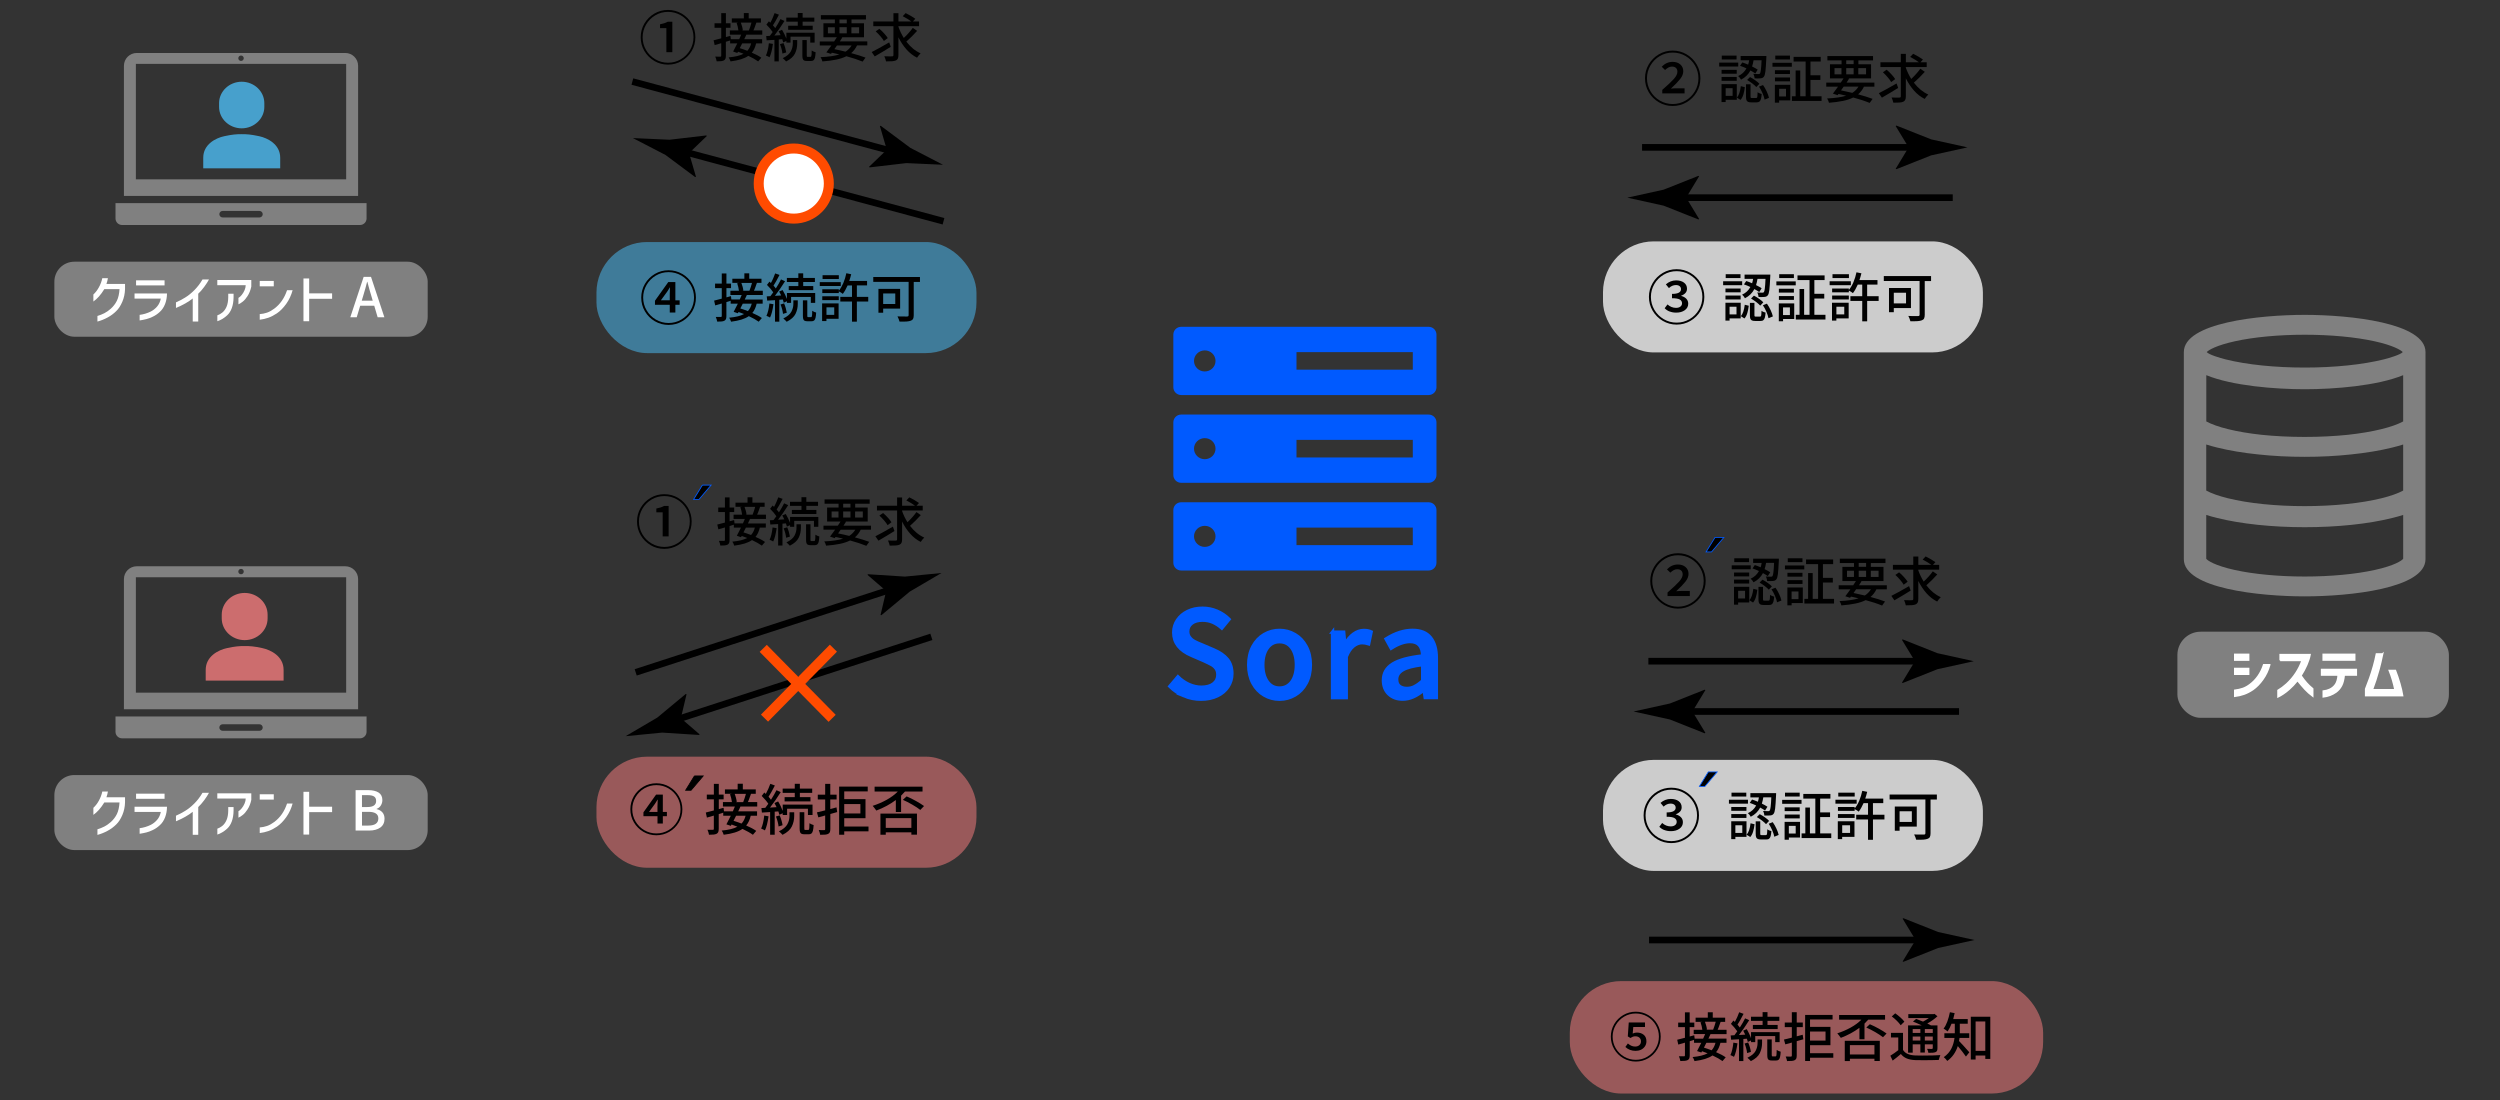 <?xml version="1.0" encoding="UTF-8"?><svg id="_レイヤー_1" xmlns="http://www.w3.org/2000/svg" viewBox="0 0 750 330"><rect x="0" y="0" width="750" height="330" fill="#333333" stroke="none"/><defs><style>.cls-1,.cls-2,.cls-3,.cls-4,.cls-5,.cls-6,.cls-7,.cls-8,.cls-9,.cls-10{stroke-width:0px;}.cls-1,.cls-7{fill:#4dc4ff;}.cls-11,.cls-12{stroke:#ff4b00;stroke-width:3px;}.cls-11,.cls-12,.cls-13,.cls-14,.cls-15,.cls-16,.cls-17{stroke-miterlimit:10;}.cls-11,.cls-16,.cls-10{fill:#fff;}.cls-12,.cls-13{fill:none;}.cls-2,.cls-14{fill:#005aff;}.cls-13{stroke-width:2px;}.cls-13,.cls-17{stroke:#000;}.cls-3,.cls-15,.cls-17{fill:#000;}.cls-4,.cls-7{opacity:.5;}.cls-4,.cls-8{fill:#ff8082;}.cls-5,.cls-6{fill:gray;}.cls-14,.cls-15{stroke:#005aff;}.cls-6{fill-rule:evenodd;}.cls-18{opacity:.75;}.cls-15,.cls-17{stroke-width:.25px;}.cls-9{fill:#ccc;}.cls-16{stroke:#fff;stroke-width:.5px;}</style></defs><rect class="cls-4" x="470.94" y="294.33" width="142" height="33.73" rx="15.44" ry="15.44"/><rect class="cls-4" x="178.94" y="227" width="114" height="33.32" rx="15.2" ry="15.2"/><rect class="cls-7" x="178.94" y="72.61" width="114" height="33.32" rx="15.2" ry="15.2"/><rect class="cls-9" x="480.9" y="227.96" width="113.97" height="33.32" rx="15.25" ry="15.25"/><rect class="cls-9" x="480.9" y="72.41" width="113.97" height="33.32" rx="15.25" ry="15.25"/><path class="cls-2" d="M428.6,98.04h-74.26c-1.29,0-2.34,1.05-2.34,2.34v15.79c0,1.29,1.05,2.34,2.34,2.34h74.26c1.29,0,2.34-1.05,2.34-2.34v-15.79c0-1.29-1.05-2.34-2.34-2.34ZM361.43,111.44c-1.78,0-3.23-1.41-3.23-3.16s1.45-3.16,3.23-3.16,3.23,1.41,3.23,3.16-1.45,3.16-3.23,3.16ZM423.84,110.91h-34.89v-5.26h34.89v5.26Z"/><path class="cls-2" d="M428.6,124.37h-74.26c-1.29,0-2.34,1.05-2.34,2.34v15.79c0,1.29,1.05,2.34,2.34,2.34h74.26c1.29,0,2.34-1.05,2.34-2.34v-15.79c0-1.29-1.05-2.34-2.34-2.34ZM361.43,137.76c-1.78,0-3.23-1.41-3.23-3.16s1.45-3.16,3.23-3.16,3.23,1.41,3.23,3.16-1.45,3.16-3.23,3.16ZM423.84,137.23h-34.89v-5.26h34.89v5.26Z"/><path class="cls-2" d="M428.6,150.68h-74.26c-1.29,0-2.34,1.05-2.34,2.34v15.79c0,1.29,1.05,2.34,2.34,2.34h74.26c1.29,0,2.34-1.05,2.34-2.34v-15.79c0-1.29-1.05-2.34-2.34-2.34ZM361.43,164.07c-1.78,0-3.23-1.41-3.23-3.16s1.45-3.16,3.23-3.16,3.23,1.41,3.23,3.16-1.45,3.16-3.23,3.16ZM423.84,163.54h-34.89v-5.26h34.89v5.26Z"/><path class="cls-14" d="M355.2,208.75c-1.63-.67-3.05-1.63-4.26-2.84l2.43-2.87c.95.95,2.05,1.71,3.29,2.28,1.24.55,2.48.84,3.72.84,1.58,0,2.79-.34,3.67-1.02.87-.69,1.3-1.58,1.3-2.7,0-.76-.17-1.38-.52-1.88-.35-.49-.78-.88-1.32-1.18s-1.32-.69-2.38-1.17l-3.65-1.58c-3.58-1.51-5.37-3.81-5.37-6.9,0-1.36.37-2.59,1.13-3.71s1.78-1.98,3.09-2.61c1.31-.64,2.79-.95,4.43-.95,1.53,0,2.99.3,4.36.89,1.38.6,2.59,1.41,3.61,2.43l-2.18,2.65c-.86-.76-1.76-1.35-2.7-1.76s-1.98-.61-3.09-.61c-1.36,0-2.44.3-3.24.92-.79.6-1.2,1.42-1.2,2.46,0,.71.19,1.31.58,1.81s.86.88,1.41,1.18c.55.3,1.31.64,2.28,1.02l3.61,1.54c1.72.73,3.05,1.66,3.97,2.76s1.4,2.55,1.4,4.36c0,1.41-.37,2.7-1.13,3.87-.75,1.17-1.83,2.1-3.24,2.77s-3.05,1.02-4.9,1.02-3.49-.34-5.12-1.02h.02Z"/><path class="cls-14" d="M379.26,208.54c-1.42-.82-2.55-2.01-3.4-3.58-.84-1.57-1.26-3.4-1.26-5.49s.42-3.94,1.26-5.52c.84-1.58,1.98-2.77,3.4-3.6,1.42-.82,2.95-1.24,4.6-1.24s3.18.41,4.6,1.24c1.42.82,2.55,2.02,3.4,3.6.84,1.58,1.26,3.41,1.26,5.52s-.42,3.93-1.26,5.49c-.84,1.57-1.98,2.76-3.4,3.58-1.42.82-2.95,1.24-4.6,1.24s-3.18-.41-4.6-1.24ZM387.55,204.51c.9-1.26,1.36-2.95,1.36-5.05s-.46-3.78-1.36-5.05-2.13-1.89-3.69-1.89-2.75.63-3.65,1.89c-.9,1.26-1.36,2.95-1.36,5.05s.46,3.78,1.36,5.05c.9,1.26,2.12,1.9,3.65,1.9s2.78-.64,3.69-1.9Z"/><path class="cls-14" d="M399.75,189.63h3.36l.33,3.54h.11c.69-1.26,1.53-2.25,2.52-2.97.99-.71,2.01-1.07,3.06-1.07.86,0,1.6.14,2.22.43l-.75,3.58c-.69-.22-1.35-.33-1.96-.33-.9,0-1.78.34-2.63,1.02s-1.55,1.75-2.13,3.2v12.27h-4.12v-19.68h0Z"/><path class="cls-14" d="M416.63,208.21c-1.07-1.04-1.61-2.42-1.61-4.13,0-2.1.94-3.72,2.81-4.89,1.87-1.16,4.87-1.96,8.96-2.42-.05-2.87-1.3-4.3-3.76-4.3-1.7,0-3.59.66-5.68,2l-1.54-2.79c2.72-1.72,5.37-2.58,7.95-2.58,2.41,0,4.2.72,5.38,2.17,1.18,1.45,1.77,3.5,1.77,6.17v11.84h-3.36l-.33-2.25h-.14c-2.1,1.82-4.19,2.72-6.26,2.72-1.72,0-3.12-.52-4.19-1.55v.02ZM424.4,205.96c.73-.37,1.54-.95,2.4-1.73v-4.83c-2.82.34-4.82.86-6.01,1.58-1.19.71-1.79,1.66-1.79,2.83,0,.93.28,1.61.84,2.06.57.45,1.31.66,2.24.66.81,0,1.59-.18,2.32-.55h0Z"/><path class="cls-5" d="M691.4,94.46c-13.46,0-36.25,2.35-36.25,11.16v62.13c0,8.81,22.78,11.16,36.25,11.16s36.25-2.35,36.25-11.16v-62.13c0-8.81-22.78-11.16-36.25-11.16h0ZM670.41,102.39c5.76-1.27,13.22-1.97,21-1.97s15.24.7,21,1.97c5.57,1.23,7.83,2.63,8.42,3.23-.64.77-3.98,1.77-5.65,2.19-6.38,1.58-14.81,2.46-23.76,2.46s-17.4-.87-23.76-2.46c-1.68-.42-5.01-1.42-5.65-2.19.59-.61,2.85-2,8.42-3.23h-.02ZM720.95,167.63c-.36.51-2.51,2.04-8.54,3.36-5.76,1.27-13.22,1.97-21,1.97s-15.24-.7-21-1.97c-6.03-1.33-8.17-2.85-8.54-3.36v-13.15c1.04.33,2.12.63,3.26.91,7.17,1.78,16.5,2.77,26.28,2.77s19.12-.98,26.28-2.77c1.14-.28,2.22-.58,3.26-.91v13.15ZM720.95,147.17c-1.57.85-3.75,1.63-6.48,2.3-6.14,1.52-14.34,2.37-23.06,2.37s-16.91-.84-23.06-2.37c-2.73-.67-4.91-1.45-6.48-2.3v-13.82c1.04.33,2.12.63,3.26.91,3.67.91,7.9,1.62,12.46,2.08,4.33.47,9.01.71,13.82.71s9.49-.24,13.82-.71c4.56-.47,8.8-1.16,12.46-2.08,1.14-.28,2.22-.58,3.26-.91v13.82h0ZM720.95,126.43c-1.57.85-3.75,1.63-6.48,2.3-2.94.73-6.36,1.3-10.08,1.71-4.08.42-8.47.64-12.97.64s-8.9-.22-12.97-.64c-3.71-.4-7.13-.98-10.08-1.71-2.73-.67-4.91-1.45-6.48-2.3v-13.88c7.78,3.2,20.68,4.22,29.53,4.22s21.75-1.01,29.53-4.22v13.88Z"/><rect class="cls-5" x="653.22" y="189.51" width="81.45" height="25.84" rx="6.98" ry="6.98"/><path class="cls-16" d="M670.45,196.33h4.12v1.69h-4.12v-1.69ZM680.89,199.46c-.45,1.61-1.13,3.05-2.05,4.33-.91,1.29-1.9,2.29-2.94,3.03-.93.63-1.83,1.09-2.7,1.4s-1.79.52-2.75.64v-1.75c.88-.12,1.68-.29,2.4-.54.71-.24,1.44-.65,2.19-1.22,1.88-1.42,3.26-3.39,4.08-5.9h1.77ZM670.45,200.56h4.12v1.69h-4.12v-1.69Z"/><path class="cls-16" d="M684.07,198.1v-1.69h8.92c-.17.92-.5,1.93-.98,3.04s-1.07,2.19-1.75,3.25c.64.91,1.19,1.63,1.66,2.15.47.54,1.09,1.14,1.87,1.8v2.15c-.83-.62-1.59-1.3-2.29-2.05-.71-.76-1.45-1.64-2.25-2.64-.92,1.12-1.75,1.99-2.49,2.63-.62.55-1.21,1.01-1.8,1.4-.58.38-1.09.69-1.54.9v-1.91c.81-.48,1.68-1.12,2.57-1.92,2.14-1.98,3.7-4.35,4.68-7.11h-6.62Z"/><path class="cls-16" d="M696.5,202.49v-1.62h10.37v1.62h-3.62c-.13,1.35-.4,2.41-.81,3.19-.41.78-.97,1.42-1.64,1.92-1.13.8-2.4,1.28-3.8,1.44v-1.69c.65-.07,1.29-.24,1.91-.52.74-.35,1.34-.85,1.78-1.5s.71-1.61.79-2.84h-4.98.01ZM696.98,196.34h9.41v1.65h-9.41v-1.65Z"/><path class="cls-16" d="M714.76,196.2c-.37,1.75-.73,3.26-1.08,4.56-.65,2.37-1.33,4.44-2.01,6.19h6.85c-.41-2.04-.98-3.97-1.7-5.77h1.79c.48,1.22.91,2.51,1.31,3.89.4,1.37.67,2.58.84,3.61h-11.04v-1.98c.49-1.25.9-2.33,1.23-3.27.38-1.08.76-2.26,1.12-3.55.36-1.29.65-2.51.88-3.67h1.8Z"/><line class="cls-13" x1="189.71" y1="24.47" x2="269.08" y2="45.74"/><path class="cls-3" d="M266.04,44.92l-2.07-7.1.25-.08,8.89,6.62c3.26,1.69,6.53,3.38,9.79,5.07-3.67-.17-7.35-.33-11.01-.5l-11.01,1.29-.18-.16s5.36-5.15,5.36-5.15Z"/><line class="cls-13" x1="283.05" y1="66.38" x2="203.68" y2="45.11"/><path class="cls-3" d="M206.72,45.93l2.07,7.1-.25.08-8.89-6.62c-3.26-1.69-6.53-3.38-9.79-5.07,3.67.17,7.35.33,11.01.5l11.01-1.29.18.16-5.36,5.15h0Z"/><path class="cls-3" d="M196.3,18.28c-1.25-.74-2.25-1.74-2.99-2.99-.74-1.25-1.1-2.63-1.1-4.11s.37-2.86,1.1-4.11c.74-1.25,1.74-2.25,2.99-2.99s2.63-1.1,4.11-1.1,2.86.37,4.11,1.1c1.25.74,2.25,1.74,2.99,2.99.74,1.25,1.1,2.63,1.1,4.11s-.37,2.88-1.11,4.13-1.75,2.25-3,2.98c-1.25.73-2.62,1.1-4.1,1.1s-2.86-.37-4.11-1.1ZM204.24,17.79c1.17-.68,2.1-1.61,2.78-2.78.68-1.17,1.03-2.45,1.03-3.82s-.34-2.66-1.03-3.82-1.61-2.1-2.78-2.78-2.45-1.03-3.82-1.03-2.67.34-3.83,1.03-2.09,1.62-2.77,2.79c-.68,1.17-1.03,2.44-1.03,3.81s.34,2.66,1.03,3.82c.68,1.17,1.61,2.1,2.78,2.78,1.17.68,2.45,1.03,3.82,1.03s2.66-.34,3.82-1.03ZM199.9,8.43h-1.89v-1.14c.91-.17,1.68-.42,2.32-.77h1.37v9.14h-1.79s0-7.23,0-7.23Z"/><path class="cls-3" d="M223.89,10.41c-.06.16-.13.32-.2.46s-.15.31-.22.46l-.2.43h5.37v1.25h-1.8c-.27,1.16-.7,2.09-1.3,2.78,1.22.53,2.17,1.03,2.86,1.53l-.95,1.1c-.73-.53-1.72-1.09-2.96-1.67-.6.42-1.33.76-2.2,1.03-.87.27-1.91.48-3.13.64-.05-.2-.13-.41-.25-.65-.11-.23-.22-.41-.32-.55,1-.1,1.87-.23,2.6-.41.73-.18,1.35-.41,1.87-.69-.43-.18-.98-.39-1.66-.61l-.2.38-1.26-.43c.37-.68.78-1.49,1.25-2.45h-2.15v-.87l-1.28.39v4.17c0,.39-.04.69-.13.91-.09.22-.25.39-.46.51-.22.11-.5.19-.82.23s-.78.05-1.35.05c-.02-.19-.07-.42-.16-.7-.09-.28-.18-.52-.27-.72.44,0,.95.02,1.52.02.11,0,.18-.03.22-.07.04-.04.06-.12.06-.23v-3.74l-1.97.57-.32-1.44c.56-.12,1.32-.32,2.29-.59v-3.16h-2.01v-1.36h2.01v-3.04h1.4v3.04h1.38v1.36h-1.38v2.78l1.36-.38.12,1.01h2.51l.18-.39.41-.96h-3.39v-1.28h2.56c-.04-.33-.11-.71-.2-1.12-.1-.41-.2-.78-.33-1.12l.52-.11h-1.97v-1.25h3.61v-1.61h1.46v1.61h3.67v1.25h-1.36l-.22.61c-.27.8-.49,1.38-.67,1.74h2.65v1.28h-4.77v.02ZM222.66,13.01c-.17.33-.41.82-.73,1.44.59.17,1.35.43,2.27.79.53-.58.92-1.32,1.15-2.23h-2.7,0ZM222.25,6.78c.15.38.27.78.39,1.21s.18.79.2,1.08l-.27.06h2.1c.3-.74.55-1.52.77-2.35h-3.19,0Z"/><path class="cls-3" d="M231.88,13.17c-.25,1.79-.59,3.12-1.03,4.01-.11-.07-.27-.17-.49-.27-.22-.11-.41-.19-.59-.25.42-.88.72-2.1.89-3.69l1.22.2h0ZM233.63,11.86v6.55h-1.3v-6.45l-1.09.06c-.62.04-1.03.07-1.25.08l-.14-1.28,1.1-.06c.35-.46.63-.83.85-1.15-.42-.65-1.04-1.39-1.88-2.23l.75-.98.43.41c.25-.44.48-.92.71-1.45.23-.52.42-1,.57-1.43l1.3.47c-.73,1.42-1.32,2.49-1.8,3.2.3.32.53.61.69.85.64-1,1.17-1.9,1.56-2.72l1.22.55c-1.06,1.69-2.08,3.16-3.04,4.38l1.86-.11c-.14-.32-.33-.72-.6-1.18l1.04-.44c.25.41.49.86.73,1.34.23.48.42.93.57,1.34v-1.8h8.48v2.96h-1.31v-1.78h-5.92v1.78h-1.25v-.49l-.95.44c-.06-.27-.16-.6-.28-.96l-1.04.08-.04.02ZM235.05,12.92c.19.43.36.91.51,1.44s.25.98.31,1.36l-1.14.35c-.04-.37-.11-.82-.25-1.35-.14-.53-.3-1.03-.49-1.47l1.06-.32h0ZM237.84,12.01h1.32v1.09c0,1.05-.22,2.04-.67,2.96-.45.92-1.33,1.71-2.65,2.38-.12-.15-.29-.32-.48-.51s-.38-.35-.54-.48c1.2-.58,2-1.25,2.41-2.01.4-.75.61-1.54.61-2.37v-1.06ZM239.33,7.73v-1.22h-3.44v-1.22h3.44v-1.38h1.46v1.38h3.51v1.22h-3.51v1.22h3.02v1.22h-7.36v-1.22h2.89ZM243.13,17.06c.11,0,.18-.04.23-.13.04-.09.08-.26.11-.53s.04-.68.04-1.26c.14.11.32.21.54.31.23.1.44.18.64.23-.04.7-.11,1.25-.2,1.62-.1.38-.24.63-.43.78s-.46.22-.79.22h-1.14c-.4,0-.7-.05-.9-.15-.2-.1-.33-.27-.41-.51s-.11-.59-.11-1.05v-4.58h1.32v4.58c0,.21.02.34.04.39.04.05.11.08.25.08h.81Z"/><path class="cls-3" d="M257.11,13.63c-.43.91-1.02,1.68-1.75,2.31,1.65.44,3.09.89,4.3,1.34l-.87,1.2c-1.39-.57-3.02-1.1-4.88-1.61-.85.43-1.87.77-3.03,1.01-1.18.25-2.56.43-4.16.55-.05-.22-.13-.45-.23-.68s-.21-.44-.32-.6c2.42-.11,4.31-.39,5.65-.82-.43-.11-.99-.25-1.67-.39-.11-.02-.31-.06-.6-.12l-.25.35-1.4-.46c.49-.64,1-1.33,1.52-2.07h-3.49v-1.2h4.31c.38-.57.65-.98.81-1.25h-4.03v-4.2h3.44v-1.14h-4.2v-1.3h13.53v1.3h-4.34v1.14h3.75v4.2h-6.75l.24.06-.75,1.18h8.25v1.2h-3.05ZM248.37,8.17v1.83h2.07v-1.83h-2.07ZM251.1,13.63l-.79,1.12c1.11.22,2.23.46,3.35.75.75-.48,1.36-1.1,1.82-1.86h-4.38ZM251.84,5.85v1.14h2.19v-1.14h-2.19ZM251.84,10h2.19v-1.83h-2.19v1.83ZM257.73,8.17h-2.31v1.83h2.31v-1.83Z"/><path class="cls-3" d="M267.23,14.04c-1.44.9-3.04,1.87-4.81,2.89l-.91-1.32c1.1-.54,2.86-1.51,5.25-2.89l.47,1.32ZM275.13,9.27c-.48.54-1.02,1.1-1.6,1.68-.59.57-1.13,1.08-1.63,1.53,1.25,1.63,2.67,2.81,4.28,3.52-.18.17-.37.38-.58.63s-.37.48-.48.68c-1.17-.59-2.22-1.4-3.15-2.45s-1.75-2.26-2.44-3.67v5.33c0,.46-.06.82-.18,1.06s-.32.44-.61.56c-.26.11-.62.19-1.09.23-.46.04-1.07.05-1.83.05-.04-.21-.11-.46-.21-.75-.1-.3-.2-.56-.31-.79.78.02,1.32.04,1.64.04l.69-.02c.15,0,.25-.03.31-.09s.09-.16.09-.29V7.86h-6.04v-1.42h6.04v-2.48h1.5v2.48h3.87c-.64-.49-1.51-1.02-2.59-1.58l.89-.93c.52.25,1.05.54,1.6.86.55.32.98.61,1.3.84l-.73.81h1.85v1.42h-6.19v.18c.43,1.21.96,2.32,1.61,3.35.49-.46.99-.96,1.48-1.52s.9-1.05,1.22-1.52l1.3.91h0ZM265.16,12.29c-.22-.4-.56-.87-1.03-1.41s-.94-1.03-1.42-1.47l1.1-.77c.51.43,1,.9,1.47,1.43.48.52.82.97,1.05,1.35l-1.18.89h0Z"/><path class="cls-3" d="M204.69,82.17c1.25.74,2.25,1.74,2.99,2.99.74,1.25,1.1,2.63,1.1,4.11s-.37,2.88-1.11,4.13c-.75,1.25-1.75,2.25-3,2.98-1.25.73-2.62,1.1-4.1,1.1s-2.86-.37-4.11-1.1-2.25-1.74-2.99-2.99c-.74-1.25-1.1-2.63-1.1-4.11s.37-2.86,1.1-4.11c.74-1.25,1.74-2.25,2.99-2.99s2.63-1.1,4.11-1.1,2.86.37,4.11,1.1ZM204.4,95.87c1.17-.68,2.1-1.61,2.78-2.78s1.03-2.45,1.03-3.82-.34-2.66-1.03-3.82-1.61-2.1-2.78-2.78-2.45-1.03-3.82-1.03-2.67.34-3.83,1.03-2.09,1.62-2.77,2.79c-.68,1.17-1.03,2.44-1.03,3.81s.34,2.66,1.03,3.82,1.61,2.1,2.78,2.78,2.45,1.03,3.82,1.03,2.66-.34,3.82-1.03h0ZM202.61,84.61v5.49h1.28v1.33h-1.28v2.32h-1.68v-2.32h-4.44v-1.21l4-5.61h2.12ZM200.93,88.15c0-.53.03-1.17.07-1.91h-.07l-.49.82-.32.49-1.86,2.54h2.67v-1.95Z"/><path class="cls-3" d="M224.05,88.5c-.06.16-.13.32-.2.46s-.15.31-.22.46l-.2.43h5.37v1.25h-1.8c-.27,1.16-.7,2.09-1.3,2.78,1.22.53,2.17,1.03,2.86,1.53l-.95,1.1c-.73-.53-1.72-1.09-2.96-1.67-.6.42-1.33.76-2.2,1.03-.87.27-1.91.48-3.13.64-.05-.2-.13-.41-.25-.65-.11-.23-.22-.41-.32-.55,1-.1,1.87-.23,2.6-.41.73-.18,1.35-.41,1.87-.69-.43-.18-.98-.39-1.66-.61l-.2.38-1.26-.43c.37-.68.78-1.49,1.25-2.45h-2.15v-.87l-1.28.39v4.17c0,.39-.04.69-.13.91-.09.22-.25.39-.46.51s-.5.19-.82.23-.78.05-1.35.05c-.02-.19-.07-.42-.16-.7-.09-.28-.18-.52-.27-.72.44,0,.95.02,1.52.02.11,0,.18-.03.22-.07s.06-.12.06-.23v-3.74l-1.97.57-.32-1.44c.56-.12,1.32-.32,2.29-.59v-3.16h-2.01v-1.36h2.01v-3.04h1.4v3.04h1.38v1.36h-1.38v2.78l1.36-.38.12,1.01h2.51l.18-.39.41-.96h-3.39v-1.28h2.56c-.04-.33-.11-.71-.2-1.12-.1-.41-.2-.78-.33-1.12l.52-.11h-1.97v-1.25h3.61v-1.61h1.46v1.61h3.67v1.25h-1.36l-.22.61c-.27.8-.49,1.38-.67,1.74h2.65v1.28h-4.77v.02ZM222.83,91.1c-.17.33-.41.82-.73,1.44.59.17,1.35.43,2.27.79.53-.58.92-1.32,1.15-2.23h-2.7,0ZM222.41,84.87c.15.38.27.78.39,1.21s.18.79.2,1.08l-.27.06h2.1c.3-.74.55-1.52.77-2.35h-3.19,0Z"/><path class="cls-3" d="M232.04,91.26c-.25,1.79-.59,3.12-1.03,4.01-.11-.07-.27-.17-.49-.27s-.41-.19-.59-.25c.42-.88.72-2.1.89-3.69l1.22.2h0ZM233.8,89.95v6.55h-1.3v-6.45l-1.09.06c-.62.04-1.03.07-1.25.08l-.14-1.28,1.1-.06c.35-.46.63-.83.85-1.15-.42-.65-1.04-1.39-1.88-2.23l.75-.98.43.41c.25-.44.48-.92.71-1.45.23-.52.42-1,.57-1.43l1.3.47c-.73,1.42-1.32,2.49-1.8,3.2.3.32.53.61.69.85.64-1,1.17-1.9,1.56-2.72l1.22.55c-1.06,1.69-2.08,3.16-3.04,4.38l1.86-.11c-.14-.32-.33-.72-.6-1.18l1.04-.44c.25.41.49.86.73,1.34.23.48.42.93.57,1.34v-1.8h8.48v2.96h-1.31v-1.78h-5.92v1.78h-1.25v-.49l-.95.44c-.06-.27-.16-.6-.28-.96l-1.04.08-.04.02ZM235.22,91.01c.19.43.36.91.51,1.44s.25.98.31,1.36l-1.14.35c-.04-.37-.11-.82-.25-1.35-.14-.53-.3-1.03-.49-1.47l1.06-.32h0ZM238.01,90.1h1.32v1.09c0,1.05-.22,2.04-.67,2.96s-1.33,1.71-2.65,2.38c-.12-.15-.29-.32-.48-.51s-.38-.36-.54-.48c1.2-.58,2-1.25,2.41-2.01.4-.75.61-1.54.61-2.37v-1.06h0ZM239.5,85.82v-1.22h-3.44v-1.22h3.44v-1.38h1.46v1.38h3.51v1.22h-3.51v1.22h3.02v1.22h-7.36v-1.22h2.89ZM243.29,95.15c.11,0,.18-.04.23-.13.04-.09.08-.26.11-.53s.04-.68.04-1.26c.14.11.32.21.54.31s.44.18.64.23c-.04.7-.11,1.25-.2,1.61-.1.38-.24.63-.43.78s-.46.22-.79.22h-1.14c-.4,0-.7-.05-.9-.15s-.33-.27-.41-.51c-.07-.24-.11-.59-.11-1.05v-4.58h1.32v4.58c0,.21.02.34.04.39.04.05.11.08.25.08h.81Z"/><path class="cls-3" d="M252.23,84.63v1.17h-6.3v-1.17h6.3ZM251.58,91.01v4.64h-3.65v.67h-1.3v-5.31h4.95ZM260.47,90.47h-3.41v6.03h-1.46v-6.03h-3.51v-1.4h3.51v-3.44h-1.32c-.46,1.05-.94,1.89-1.44,2.53-.3-.25-.69-.5-1.2-.77v.53h-4.95v-1.14h4.95v.44c.52-.61.96-1.38,1.36-2.31.39-.93.69-1.9.9-2.94l1.46.3c-.18.75-.38,1.41-.59,2.01h5.35v1.34h-3.06v3.44h3.41v1.4h0ZM246.68,90.03v-1.15h4.95v1.15h-4.95ZM251.65,82.55v1.15h-4.88v-1.15h4.88ZM250.27,92.19h-2.33v2.27h2.33v-2.27Z"/><path class="cls-3" d="M276,84.58h-1.88v9.98c0,.48-.07.85-.2,1.11-.14.25-.37.44-.69.54-.31.12-.71.2-1.21.24s-1.22.04-2.16.04c-.04-.2-.12-.46-.25-.77s-.25-.59-.37-.81c.53.04,1.28.04,2.24.04h.65c.18,0,.3-.04.36-.11.06-.06.1-.17.1-.34v-9.94h-10.61v-1.46h14.01v1.46h0ZM270.04,92.59h-5.09v1.23h-1.42v-7.16h6.51v5.94ZM268.58,88.04h-3.63v3.16h3.63v-3.16Z"/><path class="cls-3" d="M497.65,30.68c-1.27-.75-2.28-1.76-3.03-3.03s-1.12-2.66-1.12-4.16.37-2.89,1.12-4.16,1.76-2.28,3.03-3.03,2.66-1.12,4.16-1.12,2.89.37,4.16,1.12,2.28,1.76,3.03,3.03,1.12,2.66,1.12,4.16-.37,2.91-1.13,4.18c-.75,1.27-1.77,2.28-3.04,3.02-1.27.74-2.65,1.11-4.14,1.11s-2.89-.37-4.16-1.12ZM505.68,30.17c1.18-.69,2.12-1.63,2.81-2.81.69-1.18,1.04-2.48,1.04-3.87s-.35-2.69-1.04-3.87-1.63-2.12-2.81-2.81c-1.18-.69-2.48-1.04-3.87-1.04s-2.7.35-3.88,1.05-2.11,1.64-2.8,2.82c-.69,1.18-1.04,2.47-1.04,3.85s.35,2.69,1.04,3.87c.69,1.18,1.63,2.12,2.81,2.81,1.18.69,2.48,1.04,3.87,1.04s2.69-.35,3.87-1.04ZM498.67,26.97c1.62-1.41,2.79-2.5,3.49-3.29.7-.79,1.06-1.5,1.06-2.14,0-.5-.14-.88-.42-1.15-.28-.28-.68-.41-1.22-.41-.38,0-.74.09-1.07.28-.33.19-.67.43-.99.74l-1.01-.98c.93-.97,2.02-1.46,3.27-1.46.96,0,1.73.26,2.32.78.59.52.88,1.2.88,2.04,0,.75-.31,1.54-.94,2.33s-1.55,1.76-2.77,2.87c.59-.06,1.19-.09,1.79-.09h2.31v1.53h-6.69v-1.05h0Z"/><path class="cls-3" d="M521.47,18.79v1.18h-5.71v-1.18h5.71ZM521.04,25.25v4.69h-3.34v.67h-1.24v-5.37h4.59,0ZM521.02,20.97v1.15h-4.55v-1.15h4.55ZM516.47,24.25v-1.16h4.55v1.16h-4.55ZM520.97,16.68v1.16h-4.44v-1.16h4.44ZM519.78,26.45h-2.08v2.3h2.08v-2.3ZM521.07,29.28c.59-.65.98-1.79,1.18-3.43l1.2.3c-.1.82-.24,1.55-.44,2.21-.2.66-.48,1.19-.85,1.61,0,0-1.08-.68-1.08-.68ZM522.73,18.74c.51.16,1.08.38,1.72.66.12-.37.22-.82.3-1.32h-2.56v-1.28h7.73l-.02.59c-.09,1.91-.18,3.26-.28,4.05-.1.79-.25,1.3-.44,1.54-.12.17-.27.29-.43.37-.15.08-.35.13-.59.15-.14.02-.43.04-.86.04-.41,0-.71,0-.92-.02,0-.21-.05-.44-.12-.7-.07-.26-.16-.47-.27-.66.43.04.93.06,1.48.06h.1c.1,0,.18,0,.24-.04.06-.03.12-.07.18-.13.11-.14.2-.51.28-1.13s.15-1.56.2-2.85h-2.4c-.11.68-.26,1.31-.44,1.88.65.32,1.21.63,1.68.94l-.72,1.15c-.34-.26-.83-.55-1.46-.9-.64,1.21-1.58,2.12-2.83,2.76-.09-.17-.21-.36-.37-.58-.17-.21-.33-.38-.49-.5,1.11-.5,1.93-1.27,2.49-2.3-.65-.31-1.3-.57-1.93-.78l.7-1.02h0ZM526.81,29.4c.14,0,.24-.04.29-.12.06-.08.1-.24.12-.47.03-.23.05-.62.07-1.16.12.11.29.21.53.32.24.11.47.19.69.24-.05.67-.13,1.18-.24,1.54-.11.36-.27.59-.47.75-.2.14-.49.21-.85.21h-1.56c-.43,0-.76-.05-.99-.16-.22-.11-.38-.28-.47-.52s-.13-.59-.13-1.06v-3.69h1.36v3.67c0,.2.03.33.08.38s.18.08.38.08h1.19ZM524.99,23.11c.53.28,1.07.6,1.61.99.54.38.95.73,1.22,1.04l-.92.98c-.27-.32-.67-.67-1.19-1.07s-1.06-.75-1.57-1.07l.86-.86h0ZM528.91,25.52c.42.59.78,1.23,1.11,1.94s.55,1.34.67,1.89l-1.31.54c-.1-.54-.3-1.18-.61-1.91s-.67-1.39-1.07-1.99l1.22-.48h0Z"/><path class="cls-3" d="M531.74,20.02v-1.18h5.81v1.18h-5.81ZM537.09,25.44v4.68h-3.35v.68h-1.28v-5.37h4.63ZM536.99,21.06v1.15h-4.51v-1.15h4.51ZM532.49,24.39v-1.15h4.51v1.15h-4.51ZM536.99,16.68v1.16h-4.41v-1.16h4.41ZM535.8,26.64h-2.06v2.3h2.06v-2.3ZM543.13,28.88h3.34v1.4h-8.9v-1.4h1.12v-7.75h1.38v7.75h1.62v-10.42h-3.61v-1.4h8.13v1.4h-3.07v4.12h2.97v1.4h-2.97v4.89h0Z"/><path class="cls-3" d="M559.2,25.97c-.43.92-1.03,1.7-1.77,2.33,1.67.44,3.12.9,4.35,1.36l-.88,1.22c-1.4-.58-3.05-1.12-4.93-1.63-.86.43-1.89.78-3.07,1.02-1.19.25-2.59.43-4.21.56-.05-.22-.13-.45-.23-.69-.1-.24-.21-.44-.33-.6,2.45-.12,4.36-.39,5.72-.83-.43-.12-1-.25-1.7-.4-.11-.02-.31-.06-.6-.12l-.26.36-1.42-.46c.5-.65,1.01-1.35,1.54-2.09h-3.53v-1.22h4.36c.38-.58.66-.99.82-1.26h-4.07v-4.25h3.48v-1.15h-4.25v-1.31h13.69v1.31h-4.39v1.15h3.8v4.25h-6.83l.24.06-.76,1.2h8.35v1.22h-3.09ZM550.35,20.44v1.85h2.09v-1.85h-2.09ZM553.11,25.97l-.8,1.14c1.13.22,2.25.47,3.39.75.76-.49,1.38-1.12,1.84-1.88h-4.43ZM553.87,18.09v1.15h2.22v-1.15h-2.22ZM553.87,22.29h2.22v-1.85h-2.22v1.85ZM559.82,20.44h-2.33v1.85h2.33v-1.85Z"/><path class="cls-3" d="M569.44,26.38c-1.46.91-3.08,1.89-4.87,2.92l-.92-1.34c1.12-.55,2.89-1.53,5.32-2.92l.48,1.34ZM577.43,21.56c-.49.55-1.03,1.12-1.62,1.7-.59.58-1.14,1.09-1.65,1.54,1.27,1.65,2.71,2.84,4.33,3.56-.19.17-.37.38-.59.64-.2.26-.37.49-.49.68-1.18-.59-2.25-1.42-3.19-2.48s-1.77-2.29-2.47-3.71v5.4c0,.47-.06.83-.19,1.07-.12.25-.33.44-.61.57-.27.12-.63.2-1.1.23-.47.04-1.08.05-1.85.05-.04-.21-.12-.47-.21-.76-.1-.3-.2-.57-.31-.8.79.02,1.34.04,1.66.04l.7-.02c.15,0,.26-.03.31-.09s.09-.16.09-.29v-8.77h-6.11v-1.44h6.11v-2.51h1.52v2.51h3.91c-.65-.5-1.53-1.03-2.62-1.6l.9-.94c.52.26,1.07.55,1.62.87.56.33.99.61,1.31.85l-.74.82h1.87v1.44h-6.27v.18c.43,1.22.98,2.35,1.63,3.39.5-.47,1-.98,1.5-1.54s.91-1.07,1.23-1.54l1.31.92h0ZM567.35,24.61c-.22-.41-.57-.88-1.04-1.43s-.95-1.05-1.44-1.49l1.12-.78c.51.43,1.01.91,1.49,1.45.49.52.83.99,1.07,1.37l-1.2.9h0Z"/><path class="cls-3" d="M498.83,96.26c-1.27-.75-2.28-1.76-3.03-3.03-.75-1.27-1.12-2.66-1.12-4.16s.37-2.89,1.12-4.16c.75-1.27,1.76-2.28,3.03-3.03s2.66-1.12,4.16-1.12,2.89.37,4.16,1.12,2.28,1.76,3.03,3.03c.75,1.27,1.12,2.66,1.12,4.16s-.37,2.91-1.13,4.18c-.75,1.27-1.77,2.28-3.04,3.02-1.27.74-2.65,1.11-4.14,1.11s-2.89-.37-4.16-1.12ZM506.86,95.75c1.18-.69,2.12-1.63,2.81-2.81s1.04-2.48,1.04-3.87-.35-2.69-1.04-3.87-1.63-2.12-2.81-2.81c-1.18-.69-2.48-1.04-3.87-1.04s-2.7.35-3.88,1.05-2.11,1.64-2.8,2.82c-.69,1.18-1.04,2.47-1.04,3.85s.35,2.69,1.04,3.87,1.63,2.12,2.81,2.81c1.18.69,2.48,1.04,3.87,1.04s2.69-.35,3.87-1.04h0ZM500.84,93.44c-.59-.24-1.07-.57-1.44-.97l.85-1.14c.75.68,1.6,1.03,2.56,1.03.53,0,.97-.12,1.3-.37s.5-.58.5-.99c0-.5-.22-.88-.67-1.14s-1.23-.39-2.34-.39v-1.3c1.8,0,2.7-.47,2.7-1.42,0-.38-.13-.67-.41-.9s-.65-.33-1.12-.33c-.75,0-1.46.3-2.09.91l-.92-1.12c.91-.79,1.93-1.19,3.07-1.19.99,0,1.77.22,2.37.67s.9,1.06.9,1.84c0,.49-.15.91-.46,1.26-.31.35-.74.63-1.3.83v.05c.64.17,1.15.44,1.54.84s.59.9.59,1.5c0,.82-.35,1.46-1.03,1.95s-1.54.73-2.57.73c-.75,0-1.41-.12-2.01-.36h0Z"/><path class="cls-3" d="M522.65,84.37v1.18h-5.71v-1.18h5.71ZM522.21,90.82v4.69h-3.34v.67h-1.24v-5.37h4.59,0ZM522.19,86.55v1.15h-4.55v-1.15h4.55ZM517.64,89.83v-1.16h4.55v1.16h-4.55ZM522.15,82.26v1.16h-4.44v-1.16h4.44ZM520.95,92.02h-2.08v2.3h2.08v-2.3ZM522.25,94.85c.59-.65.98-1.79,1.18-3.43l1.2.3c-.1.82-.24,1.55-.44,2.21-.2.66-.48,1.19-.85,1.61l-1.08-.68ZM523.91,84.32c.51.16,1.08.38,1.72.66.12-.37.22-.82.3-1.32h-2.56v-1.28h7.73l-.02.59c-.09,1.91-.18,3.26-.28,4.05s-.25,1.3-.44,1.54c-.12.17-.27.29-.43.37-.15.08-.35.13-.59.15-.14.02-.43.04-.86.04-.41,0-.71,0-.92-.02,0-.21-.05-.44-.12-.7-.07-.26-.16-.47-.27-.66.43.04.93.06,1.48.06h.1c.1,0,.18,0,.24-.04s.12-.07.18-.13c.11-.14.2-.51.28-1.13s.15-1.56.2-2.85h-2.4c-.11.68-.26,1.31-.44,1.88.65.32,1.21.63,1.68.94l-.72,1.15c-.34-.26-.83-.55-1.46-.9-.64,1.21-1.58,2.12-2.83,2.76-.09-.17-.21-.36-.37-.58-.17-.21-.33-.38-.49-.5,1.11-.5,1.93-1.27,2.49-2.3-.65-.31-1.3-.57-1.93-.78l.7-1.02h0ZM527.98,94.98c.14,0,.24-.04.29-.12.06-.08.1-.24.12-.47.03-.23.05-.62.07-1.16.12.11.29.21.53.32.24.11.47.19.69.24-.05.67-.13,1.18-.24,1.54s-.27.59-.47.75-.49.21-.85.21h-1.56c-.43,0-.76-.05-.99-.16-.22-.11-.38-.28-.47-.52-.09-.25-.13-.59-.13-1.06v-3.69h1.36v3.67c0,.2.03.33.08.38s.18.08.38.08h1.19ZM526.16,88.68c.53.28,1.07.6,1.61.99.54.38.95.73,1.22,1.04l-.92.98c-.27-.32-.67-.67-1.19-1.07-.52-.4-1.06-.75-1.57-1.06l.86-.86h0ZM530.08,91.1c.42.59.78,1.23,1.11,1.94s.55,1.34.67,1.89l-1.31.54c-.1-.54-.3-1.18-.61-1.91-.31-.73-.67-1.39-1.07-1.99l1.22-.48h0Z"/><path class="cls-3" d="M532.91,85.6v-1.18h5.81v1.18h-5.81ZM538.27,91.02v4.68h-3.35v.68h-1.28v-5.37h4.63ZM538.17,86.63v1.15h-4.51v-1.15h4.51ZM533.67,89.96v-1.15h4.51v1.15h-4.51ZM538.17,82.26v1.16h-4.41v-1.16h4.41ZM536.97,92.22h-2.06v2.3h2.06v-2.3ZM544.3,94.45h3.34v1.4h-8.9v-1.4h1.12v-7.75h1.38v7.75h1.62v-10.42h-3.61v-1.4h8.13v1.4h-3.07v4.12h2.97v1.4h-2.97v4.89h0Z"/><path class="cls-3" d="M555.26,84.37v1.18h-6.37v-1.18h6.37ZM554.6,90.82v4.69h-3.69v.67h-1.31v-5.37h5.01ZM563.6,90.28h-3.45v6.11h-1.48v-6.11h-3.55v-1.42h3.55v-3.48h-1.34c-.47,1.06-.95,1.92-1.46,2.56-.3-.25-.7-.51-1.22-.78v.54h-5.01v-1.15h5.01v.44c.52-.62.98-1.39,1.38-2.33.39-.94.7-1.93.91-2.97l1.48.3c-.18.75-.38,1.43-.59,2.03h5.41v1.36h-3.1v3.48h3.45v1.42h0ZM549.64,89.83v-1.16h5.01v1.16h-5.01ZM554.68,82.26v1.16h-4.93v-1.16h4.93ZM553.28,92.02h-2.36v2.3h2.36v-2.3Z"/><path class="cls-3" d="M579.32,84.32h-1.9v10.1c0,.49-.07.86-.2,1.13-.14.26-.37.44-.7.55-.31.12-.72.2-1.22.24s-1.23.04-2.18.04c-.04-.2-.12-.46-.25-.78-.12-.32-.25-.59-.37-.82.54.04,1.3.04,2.26.04h.66c.18,0,.3-.04.36-.11.06-.06.1-.17.1-.35v-10.06h-10.74v-1.48h14.18v1.48h0ZM573.29,92.42h-5.15v1.24h-1.44v-7.25h6.59v6.01h0ZM571.81,87.82h-3.67v3.2h3.67v-3.2Z"/><line class="cls-13" x1="492.62" y1="44.21" x2="575.78" y2="44.21"/><path class="cls-3" d="M572.59,44.21l-3.89-6.4.22-.14,10.43,4.14c3.63.8,7.27,1.6,10.9,2.4-3.63.8-7.27,1.6-10.9,2.4l-10.43,4.14-.22-.11,3.89-6.43Z"/><line class="cls-13" x1="585.82" y1="59.3" x2="502.66" y2="59.3"/><path class="cls-3" d="M505.85,59.3l3.89,6.4-.22.14-10.43-4.14c-3.63-.8-7.27-1.6-10.9-2.4,3.63-.8,7.27-1.6,10.9-2.4l10.43-4.14.22.11-3.89,6.43h0Z"/><g class="cls-18"><path class="cls-1" d="M79.3,32.07c0,3.53-3.06,6.43-6.79,6.43h0c-3.74,0-6.79-2.89-6.79-6.43v-1.12c0-3.53,3.06-6.43,6.79-6.43h0c3.74,0,6.79,2.89,6.79,6.43v1.12Z"/><path class="cls-1" d="M77.75,40.86c-2.53-.54-3.67-.61-5.24-.61s-2.71.07-5.24.61c-2.53.54-6.3,2.42-6.3,6.46v3.17h23.09v-3.17c0-4.03-3.77-5.91-6.3-6.46Z"/></g><path class="cls-6" d="M34.65,60.94v4.6c0,1.08.89,1.96,1.97,1.96h71.38c1.08,0,1.97-.88,1.97-1.96v-4.6H34.65ZM77.83,65.24h-11.04c-.54,0-.99-.44-.99-.98s.44-.98.99-.98h11.04c.54,0,.99.44.99.98s-.44.98-.99.98Z"/><path class="cls-6" d="M37.18,58.78h70.25V19.72c0-2.11-1.73-3.83-3.86-3.83h-62.53c-2.13,0-3.86,1.72-3.86,3.83M72.31,16.66c.45,0,.82.36.82.81s-.37.81-.82.81-.82-.36-.82-.81.37-.81.82-.81ZM40.76,19.17h63.09v34.63h-63.09V19.17Z"/><rect class="cls-5" x="16.31" y="78.51" width="112" height="22.51" rx="6" ry="6"/><path class="cls-10" d="M32.37,83.47c-.03.24-.09.53-.18.86-.09.33-.18.62-.26.85h5.58v1.56c-.04,1.35-.31,2.61-.81,3.78s-1.1,2.11-1.83,2.81c-.75.75-1.61,1.39-2.6,1.92-.99.54-2,.94-3.04,1.22v-1.68c.76-.23,1.45-.51,2.08-.83s1.27-.77,1.92-1.34c.78-.7,1.39-1.5,1.83-2.39s.71-2.06.8-3.5h-4.56c-1.03,1.69-2.13,2.93-3.29,3.73v-2.11c.66-.61,1.22-1.35,1.69-2.22.47-.87.8-1.76.99-2.68h1.68Z"/><path class="cls-10" d="M40.36,89.59v-1.56h9.74c-.01,1.16-.21,2.23-.58,3.19-.38.97-.91,1.75-1.6,2.37-.66.61-1.38,1.1-2.15,1.45-.64.31-1.25.54-1.85.69-.6.15-1.27.29-2.03.41v-1.68c1.14-.14,2.25-.47,3.32-.99.71-.35,1.35-.86,1.92-1.51.56-.66.93-1.45,1.11-2.37h-7.86ZM40.82,84.09h8.55v1.53h-8.55v-1.53Z"/><path class="cls-10" d="M62.69,83.85c-.32.62-.8,1.36-1.43,2.22-.64.86-1.23,1.54-1.79,2.04v8.34h-1.65v-6.91c-1.29,1.04-2.97,1.99-5.03,2.85v-1.68c.98-.43,1.89-.9,2.73-1.43.93-.56,1.86-1.31,2.8-2.25.93-.94,1.74-2,2.42-3.18h1.96Z"/><path class="cls-10" d="M65.19,85.56v-1.56h10.2v1.97c-.24,1.13-.63,2.1-1.17,2.91-.44.68-.89,1.21-1.37,1.59s-.91.66-1.32.83v-1.94c.32-.16.65-.46.99-.88.34-.42.62-.9.85-1.42.22-.53.34-1.03.34-1.5h-8.52ZM65.19,94.61c.52-.18,1.01-.45,1.5-.84.51-.41.94-.99,1.27-1.75.33-.76.5-1.72.51-2.87v-1.04h1.6v1.14c-.02,1.21-.2,2.26-.53,3.17s-.8,1.64-1.41,2.19c-.46.43-.95.79-1.46,1.09-.51.3-1,.52-1.47.67v-1.76Z"/><path class="cls-10" d="M77.92,84.28h4.21v1.61h-4.21v-1.61ZM87.79,87.04c-.41,1.51-1.04,2.88-1.91,4.1-.87,1.22-1.8,2.17-2.81,2.86-.88.59-1.73,1.03-2.56,1.32s-1.69.49-2.59.6v-1.69c.76-.05,1.49-.2,2.19-.44.7-.24,1.42-.64,2.14-1.18,1.79-1.32,3.08-3.17,3.87-5.56h1.68Z"/><path class="cls-10" d="M99.63,89.64h-6.88v6.73h-1.71v-12.83h1.71v4.47h6.88v1.63Z"/><path class="cls-10" d="M105.09,95.17l4.01-12.12h2.2l4.01,12.12h-2.02l-1.02-3.45h-4.21l-1.04,3.45h-1.94ZM108.51,90.21h3.31l-.48-1.63c-.3-.94-.67-2.29-1.13-4.03h-.08c-.3,1.21-.67,2.55-1.12,4.03l-.49,1.63Z"/><g class="cls-18"><path class="cls-8" d="M80.28,185.53c0,3.58-3.09,6.51-6.88,6.51h0c-3.78,0-6.88-2.93-6.88-6.51v-1.14c0-3.58,3.09-6.51,6.88-6.51h0c3.78,0,6.88,2.93,6.88,6.51v1.14Z"/><path class="cls-8" d="M78.71,194.43c-2.56-.55-3.72-.62-5.31-.62s-2.74.07-5.31.62c-2.56.55-6.38,2.45-6.38,6.54v3.21h23.37v-3.21c0-4.08-3.82-5.99-6.38-6.54Z"/></g><path class="cls-6" d="M34.65,214.94v4.6c0,1.08.89,1.96,1.97,1.96h71.38c1.08,0,1.97-.88,1.97-1.96v-4.6H34.65ZM77.83,219.24h-11.04c-.54,0-.99-.44-.99-.98s.44-.98.99-.98h11.04c.54,0,.99.44.99.98s-.44.98-.99.98Z"/><path class="cls-6" d="M37.18,212.78h70.25v-39.07c0-2.11-1.73-3.83-3.86-3.83h-62.53c-2.13,0-3.86,1.72-3.86,3.83M72.31,170.66c.45,0,.82.36.82.81s-.37.81-.82.81-.82-.36-.82-.81.37-.81.82-.81ZM40.76,173.17h63.09v34.63h-63.09v-34.63Z"/><rect class="cls-5" x="16.31" y="232.51" width="112" height="22.51" rx="6" ry="6"/><path class="cls-10" d="M32.37,237.47c-.03.24-.09.53-.18.86s-.18.62-.26.85h5.58v1.56c-.04,1.35-.31,2.61-.81,3.78s-1.1,2.11-1.83,2.81c-.75.75-1.61,1.39-2.6,1.92-.99.54-2,.94-3.04,1.22v-1.68c.76-.23,1.45-.51,2.08-.83.63-.32,1.27-.77,1.92-1.34.78-.7,1.39-1.5,1.83-2.39s.71-2.06.8-3.5h-4.56c-1.03,1.69-2.13,2.93-3.29,3.73v-2.11c.66-.61,1.22-1.35,1.69-2.22s.8-1.76.99-2.68h1.68Z"/><path class="cls-10" d="M40.36,243.59v-1.56h9.74c-.01,1.16-.21,2.23-.58,3.19-.38.97-.91,1.76-1.6,2.37-.66.61-1.38,1.1-2.15,1.45-.64.31-1.25.54-1.85.69s-1.27.29-2.03.41v-1.68c1.14-.14,2.25-.47,3.32-.99.71-.35,1.35-.86,1.92-1.51s.93-1.45,1.11-2.37h-7.86ZM40.82,238.1h8.55v1.53h-8.55v-1.53Z"/><path class="cls-10" d="M62.69,237.85c-.32.62-.8,1.37-1.43,2.22-.64.85-1.23,1.54-1.79,2.04v8.34h-1.65v-6.91c-1.29,1.04-2.97,1.99-5.03,2.85v-1.68c.98-.43,1.89-.9,2.73-1.43.93-.56,1.86-1.31,2.8-2.25.93-.94,1.74-2,2.42-3.18h1.96Z"/><path class="cls-10" d="M65.19,239.56v-1.56h10.2v1.97c-.24,1.13-.63,2.1-1.17,2.91-.44.68-.89,1.21-1.37,1.59-.47.38-.91.66-1.32.83v-1.94c.32-.16.65-.46.99-.88s.62-.9.85-1.42.34-1.03.34-1.5h-8.52ZM65.19,248.61c.52-.18,1.01-.45,1.5-.84.51-.41.94-.99,1.27-1.75.33-.76.5-1.72.51-2.87v-1.04h1.6v1.14c-.02,1.21-.2,2.26-.53,3.17-.33.91-.8,1.64-1.41,2.19-.46.43-.95.79-1.46,1.09s-1,.52-1.47.67v-1.76Z"/><path class="cls-10" d="M77.92,238.28h4.21v1.61h-4.21v-1.61ZM87.79,241.04c-.41,1.51-1.04,2.88-1.91,4.1-.87,1.22-1.8,2.17-2.81,2.86-.88.59-1.73,1.03-2.56,1.32-.83.29-1.69.49-2.59.6v-1.69c.76-.05,1.49-.2,2.19-.44.7-.24,1.42-.64,2.14-1.18,1.79-1.32,3.08-3.17,3.87-5.56h1.68Z"/><path class="cls-10" d="M99.63,243.64h-6.88v6.73h-1.71v-12.83h1.71v4.47h6.88v1.63Z"/><path class="cls-10" d="M110.44,237.04c1.33,0,2.37.24,3.13.72.76.48,1.14,1.24,1.14,2.28,0,.59-.16,1.13-.47,1.62-.31.49-.73.82-1.26,1v.08c.72.15,1.3.48,1.73.96.43.49.65,1.13.65,1.92,0,1.16-.43,2.05-1.27,2.65-.85.6-1.97.9-3.36.9h-4.05v-12.12h3.75ZM110.22,242.11c1.74,0,2.62-.61,2.62-1.83,0-.63-.21-1.07-.63-1.34s-1.06-.4-1.94-.4h-1.68v3.57h1.63ZM110.52,247.67c.97,0,1.7-.18,2.21-.53.51-.36.77-.9.77-1.62,0-1.32-.99-1.97-2.98-1.97h-1.92v4.13h1.92Z"/><line class="cls-13" x1="190.71" y1="201.71" x2="268.86" y2="176.32"/><path class="cls-3" d="M265.86,177.29l-1.7,7.2.25.07,8.53-7.08c3.17-1.86,6.34-3.72,9.51-5.58-3.65.36-7.32.72-10.97,1.08l-11.07-.71-.18.17s5.62,4.86,5.62,4.86Z"/><line class="cls-13" x1="279.41" y1="191.05" x2="201.27" y2="216.44"/><path class="cls-3" d="M204.26,215.47l1.7-7.2-.25-.07-8.53,7.08c-3.17,1.86-6.34,3.72-9.51,5.58,3.65-.36,7.32-.72,10.97-1.08l11.07.71.18-.17-5.62-4.86h0Z"/><line class="cls-13" x1="494.51" y1="198.36" x2="577.67" y2="198.36"/><path class="cls-3" d="M574.48,198.36l-3.89-6.4.22-.14,10.43,4.14c3.63.8,7.27,1.6,10.9,2.4-3.63.8-7.27,1.6-10.9,2.4l-10.43,4.14-.22-.11s3.89-6.43,3.89-6.43Z"/><line class="cls-13" x1="587.71" y1="213.45" x2="504.55" y2="213.45"/><path class="cls-3" d="M507.73,213.45l3.89,6.4-.22.14-10.43-4.14c-3.63-.8-7.27-1.6-10.9-2.4,3.63-.8,7.27-1.6,10.9-2.4l10.43-4.14.22.11-3.89,6.43h0Z"/><path class="cls-3" d="M195.19,163.55c-1.25-.74-2.25-1.74-2.99-2.99-.74-1.25-1.1-2.63-1.1-4.11s.37-2.86,1.1-4.11c.74-1.25,1.74-2.25,2.99-2.99s2.63-1.1,4.11-1.1,2.86.37,4.11,1.1c1.25.74,2.25,1.74,2.99,2.99s1.1,2.63,1.1,4.11-.37,2.88-1.11,4.13c-.75,1.25-1.75,2.25-3,2.98-1.25.73-2.62,1.1-4.1,1.1s-2.86-.37-4.11-1.1ZM203.13,163.05c1.17-.68,2.1-1.61,2.78-2.78.68-1.17,1.03-2.45,1.03-3.82s-.34-2.66-1.03-3.82-1.61-2.1-2.78-2.78-2.45-1.03-3.82-1.03-2.67.34-3.83,1.03-2.09,1.62-2.77,2.79c-.68,1.17-1.03,2.44-1.03,3.81s.34,2.66,1.03,3.82,1.61,2.1,2.78,2.78c1.17.68,2.45,1.03,3.82,1.03s2.66-.34,3.82-1.03ZM198.79,153.7h-1.89v-1.14c.91-.17,1.68-.42,2.32-.77h1.37v9.14h-1.79v-7.23Z"/><path class="cls-3" d="M225,155.68c-.06.16-.13.32-.2.46s-.15.31-.22.46l-.2.43h5.37v1.25h-1.8c-.27,1.16-.7,2.09-1.3,2.78,1.22.53,2.17,1.03,2.86,1.53l-.95,1.1c-.73-.53-1.72-1.09-2.96-1.67-.6.42-1.33.76-2.2,1.03-.87.27-1.91.48-3.13.64-.05-.2-.13-.41-.25-.65-.11-.23-.22-.41-.32-.55,1-.1,1.87-.23,2.6-.41.73-.18,1.35-.41,1.87-.69-.43-.18-.98-.39-1.66-.61l-.2.38-1.26-.43c.37-.68.78-1.49,1.25-2.45h-2.15v-.87l-1.28.39v4.17c0,.39-.04.69-.13.91-.09.22-.25.39-.46.51-.22.11-.5.19-.82.23s-.78.05-1.35.05c-.02-.19-.07-.42-.16-.7-.09-.28-.18-.52-.27-.72.44,0,.95.02,1.52.02.11,0,.18-.03.22-.07.04-.04.06-.12.06-.23v-3.74l-1.97.57-.32-1.44c.56-.12,1.32-.32,2.29-.59v-3.16h-2.01v-1.36h2.01v-3.04h1.4v3.04h1.38v1.36h-1.38v2.78l1.36-.38.12,1.01h2.51l.18-.39.41-.96h-3.39v-1.28h2.56c-.04-.33-.11-.71-.2-1.12-.1-.41-.2-.78-.33-1.12l.52-.11h-1.97v-1.25h3.61v-1.61h1.46v1.61h3.67v1.25h-1.36l-.22.61c-.27.8-.49,1.38-.67,1.74h2.65v1.28h-4.77v.02ZM223.77,158.28c-.17.33-.41.82-.73,1.44.59.17,1.35.43,2.27.79.53-.58.92-1.32,1.15-2.23h-2.7,0ZM223.36,152.05c.15.38.27.78.39,1.21s.18.79.2,1.08l-.27.06h2.1c.3-.74.55-1.52.77-2.35h-3.19,0Z"/><path class="cls-3" d="M232.99,158.44c-.25,1.79-.59,3.12-1.03,4.01-.11-.07-.27-.17-.49-.27-.22-.11-.41-.19-.59-.25.42-.88.72-2.1.89-3.69l1.22.2h0ZM234.74,157.12v6.55h-1.3v-6.45l-1.09.06c-.62.04-1.03.07-1.25.08l-.14-1.28,1.1-.06c.35-.46.63-.83.85-1.15-.42-.65-1.04-1.39-1.88-2.23l.75-.98.43.41c.25-.44.48-.92.71-1.45.23-.52.42-1,.57-1.43l1.3.47c-.73,1.42-1.32,2.49-1.8,3.2.3.32.53.61.69.85.64-1,1.17-1.9,1.56-2.72l1.22.55c-1.06,1.69-2.08,3.16-3.04,4.38l1.86-.11c-.14-.32-.33-.72-.6-1.18l1.04-.44c.25.41.49.86.73,1.34.23.48.42.93.57,1.34v-1.8h8.48v2.96h-1.31v-1.78h-5.92v1.78h-1.25v-.49l-.95.44c-.06-.27-.16-.6-.28-.96l-1.04.08-.04.02ZM236.16,158.18c.19.43.36.91.51,1.44s.25.98.31,1.36l-1.14.35c-.04-.37-.11-.82-.25-1.35-.14-.53-.3-1.03-.49-1.47l1.06-.32h0ZM238.95,157.28h1.32v1.09c0,1.05-.22,2.04-.67,2.96-.45.92-1.33,1.71-2.65,2.38-.12-.15-.29-.32-.48-.51s-.38-.35-.54-.48c1.2-.58,2-1.25,2.41-2.01.4-.75.61-1.54.61-2.37v-1.06ZM240.44,152.99v-1.22h-3.44v-1.22h3.44v-1.38h1.46v1.38h3.51v1.22h-3.51v1.22h3.02v1.22h-7.36v-1.22h2.89ZM244.24,162.32c.11,0,.18-.04.23-.13.04-.09.08-.26.11-.53s.04-.68.04-1.26c.14.11.32.21.54.31.23.1.44.18.64.23-.04.7-.11,1.25-.2,1.62-.1.38-.24.63-.43.78s-.46.22-.79.22h-1.14c-.4,0-.7-.05-.9-.15-.2-.1-.33-.27-.41-.51s-.11-.59-.11-1.05v-4.58h1.32v4.58c0,.21.02.34.04.39.04.05.11.08.25.08h.81Z"/><path class="cls-3" d="M258.22,158.9c-.43.91-1.02,1.68-1.75,2.31,1.65.44,3.09.89,4.3,1.34l-.87,1.2c-1.39-.57-3.02-1.1-4.88-1.61-.85.43-1.87.77-3.03,1.01-1.18.25-2.56.43-4.16.55-.05-.22-.13-.45-.23-.68s-.21-.44-.32-.6c2.42-.11,4.31-.39,5.65-.82-.43-.11-.99-.25-1.67-.39-.11-.02-.31-.06-.6-.12l-.25.35-1.4-.46c.49-.64,1-1.33,1.52-2.07h-3.49v-1.2h4.31c.38-.57.65-.98.81-1.25h-4.03v-4.2h3.44v-1.14h-4.2v-1.3h13.53v1.3h-4.34v1.14h3.75v4.2h-6.75l.24.06-.75,1.18h8.25v1.2h-3.05ZM249.48,153.43v1.83h2.07v-1.83h-2.07ZM252.21,158.9l-.79,1.12c1.11.22,2.23.46,3.35.75.75-.48,1.36-1.1,1.82-1.86h-4.38ZM252.95,151.12v1.14h2.19v-1.14h-2.19ZM252.95,155.26h2.19v-1.83h-2.19v1.83ZM258.84,153.43h-2.31v1.83h2.31v-1.83Z"/><path class="cls-3" d="M268.34,159.31c-1.44.9-3.04,1.87-4.81,2.89l-.91-1.32c1.1-.54,2.86-1.51,5.25-2.89l.47,1.32ZM276.23,154.54c-.48.54-1.02,1.1-1.6,1.68-.59.57-1.13,1.08-1.63,1.53,1.25,1.63,2.67,2.81,4.28,3.52-.18.17-.37.38-.58.63s-.37.48-.48.68c-1.17-.59-2.22-1.4-3.15-2.45s-1.75-2.26-2.44-3.67v5.33c0,.46-.06.82-.18,1.06s-.32.44-.61.56c-.26.11-.62.19-1.09.23-.46.04-1.07.05-1.83.05-.04-.21-.11-.46-.21-.75-.1-.3-.2-.56-.31-.79.78.02,1.32.04,1.64.04l.69-.02c.15,0,.25-.03.31-.09s.09-.16.09-.29v-8.66h-6.04v-1.42h6.04v-2.48h1.5v2.48h3.87c-.64-.49-1.51-1.02-2.59-1.58l.89-.93c.52.25,1.05.54,1.6.86.55.32.98.61,1.3.84l-.73.81h1.85v1.42h-6.19v.18c.43,1.21.96,2.32,1.61,3.35.49-.46.99-.96,1.48-1.52s.9-1.05,1.22-1.52l1.3.91h0ZM266.27,157.55c-.22-.4-.56-.87-1.03-1.41s-.94-1.03-1.42-1.47l1.1-.77c.51.43,1,.9,1.47,1.43.48.52.82.97,1.05,1.35l-1.18.89h0Z"/><path class="cls-15" d="M210.72,145.53h2.62l-3.64,4.29h-1.62l2.64-4.29Z"/><path class="cls-3" d="M499.23,181.47c-1.27-.75-2.28-1.76-3.03-3.03-.75-1.27-1.12-2.66-1.12-4.16s.37-2.89,1.12-4.16,1.76-2.28,3.03-3.03,2.66-1.12,4.16-1.12,2.89.37,4.16,1.12,2.28,1.76,3.03,3.03,1.12,2.66,1.12,4.16-.37,2.91-1.13,4.18c-.75,1.27-1.77,2.28-3.04,3.02-1.27.74-2.65,1.11-4.14,1.11s-2.89-.37-4.16-1.12ZM507.26,180.97c1.18-.69,2.12-1.63,2.81-2.81.69-1.18,1.04-2.48,1.04-3.87s-.35-2.69-1.04-3.87c-.69-1.18-1.63-2.12-2.81-2.81-1.18-.69-2.48-1.04-3.87-1.04s-2.7.35-3.88,1.05-2.11,1.64-2.8,2.82c-.69,1.18-1.04,2.47-1.04,3.85s.35,2.69,1.04,3.87c.69,1.18,1.63,2.12,2.81,2.81,1.18.69,2.48,1.04,3.87,1.04s2.69-.35,3.87-1.04ZM500.25,177.76c1.62-1.41,2.79-2.5,3.49-3.29.7-.79,1.06-1.5,1.06-2.14,0-.5-.14-.88-.42-1.15-.28-.28-.68-.41-1.22-.41-.38,0-.74.09-1.07.28-.33.19-.67.43-.99.74l-1.01-.98c.93-.97,2.02-1.46,3.27-1.46.96,0,1.73.26,2.32.78.59.52.88,1.2.88,2.04,0,.75-.31,1.54-.94,2.33s-1.55,1.76-2.77,2.87c.59-.06,1.19-.09,1.79-.09h2.31v1.53h-6.69v-1.05h0Z"/><path class="cls-3" d="M525.22,169.59v1.18h-5.71v-1.18h5.71ZM524.78,176.04v4.69h-3.34v.67h-1.24v-5.37h4.59,0ZM524.76,171.76v1.15h-4.55v-1.15h4.55ZM520.21,175.05v-1.16h4.55v1.16h-4.55ZM524.72,167.48v1.16h-4.44v-1.16h4.44ZM523.52,177.24h-2.08v2.3h2.08v-2.3ZM524.82,180.07c.59-.65.98-1.79,1.18-3.43l1.2.3c-.1.82-.24,1.55-.44,2.21-.2.66-.48,1.19-.85,1.61l-1.08-.68ZM526.48,169.53c.51.16,1.08.38,1.72.66.12-.37.22-.82.3-1.32h-2.56v-1.28h7.73l-.02.59c-.09,1.91-.18,3.26-.28,4.05-.1.79-.25,1.3-.44,1.54-.12.17-.27.29-.43.37-.15.08-.35.13-.59.15-.14.02-.43.04-.86.04-.41,0-.71,0-.92-.02,0-.21-.05-.44-.12-.7-.07-.26-.16-.47-.27-.66.43.04.93.06,1.48.06h.1c.1,0,.18,0,.24-.04.06-.03.12-.07.18-.13.11-.14.2-.51.28-1.13s.15-1.56.2-2.85h-2.4c-.11.68-.26,1.31-.44,1.88.65.32,1.21.63,1.68.94l-.72,1.15c-.34-.26-.83-.55-1.46-.9-.64,1.21-1.58,2.12-2.83,2.76-.09-.17-.21-.36-.37-.58-.17-.21-.33-.38-.49-.5,1.11-.5,1.93-1.27,2.49-2.3-.65-.31-1.3-.57-1.93-.78l.7-1.02h0ZM530.55,180.19c.14,0,.24-.04.29-.12.06-.08.1-.24.12-.47.03-.23.05-.62.07-1.16.12.11.29.21.53.32.24.11.47.19.69.24-.05.67-.13,1.18-.24,1.54-.11.36-.27.59-.47.75-.2.14-.49.21-.85.21h-1.56c-.43,0-.76-.05-.99-.16-.22-.11-.38-.28-.47-.52s-.13-.59-.13-1.06v-3.69h1.36v3.67c0,.2.03.33.08.38s.18.08.38.08h1.19ZM528.73,173.9c.53.28,1.07.6,1.61.99.54.38.95.73,1.22,1.04l-.92.98c-.27-.32-.67-.67-1.19-1.07s-1.06-.75-1.57-1.07l.86-.86h0ZM532.65,176.32c.42.59.78,1.23,1.11,1.94s.55,1.34.67,1.89l-1.31.54c-.1-.54-.3-1.18-.61-1.91s-.67-1.39-1.07-1.99l1.22-.48h0Z"/><path class="cls-3" d="M535.48,170.81v-1.18h5.81v1.18h-5.81ZM540.84,176.24v4.68h-3.35v.68h-1.28v-5.37h4.63ZM540.74,171.85v1.15h-4.51v-1.15h4.51ZM536.24,175.18v-1.15h4.51v1.15h-4.51ZM540.74,167.48v1.16h-4.41v-1.16h4.41ZM539.54,177.43h-2.06v2.3h2.06v-2.3ZM546.87,179.67h3.34v1.4h-8.9v-1.4h1.12v-7.75h1.38v7.75h1.62v-10.42h-3.61v-1.4h8.13v1.4h-3.07v4.12h2.97v1.4h-2.97v4.89h0Z"/><path class="cls-3" d="M562.94,176.76c-.43.92-1.03,1.7-1.78,2.33,1.67.44,3.12.9,4.35,1.36l-.88,1.22c-1.4-.58-3.05-1.12-4.93-1.63-.86.43-1.89.78-3.07,1.02-1.19.25-2.59.43-4.21.56-.05-.22-.13-.45-.23-.69-.1-.24-.21-.44-.33-.6,2.45-.12,4.36-.39,5.72-.83-.43-.12-1-.25-1.7-.4-.11-.02-.31-.06-.6-.12l-.26.36-1.42-.46c.5-.65,1.01-1.35,1.54-2.09h-3.53v-1.22h4.36c.38-.58.66-.99.82-1.26h-4.07v-4.25h3.48v-1.15h-4.25v-1.31h13.69v1.31h-4.39v1.15h3.8v4.25h-6.83l.24.06-.76,1.2h8.35v1.22h-3.09ZM554.1,171.23v1.85h2.09v-1.85h-2.09ZM556.86,176.76l-.8,1.14c1.13.22,2.25.47,3.39.75.76-.49,1.38-1.12,1.84-1.88h-4.43ZM557.61,168.89v1.15h2.22v-1.15h-2.22ZM557.61,173.08h2.22v-1.85h-2.22v1.85ZM563.57,171.23h-2.33v1.85h2.33v-1.85Z"/><path class="cls-3" d="M573.19,177.18c-1.46.91-3.08,1.89-4.87,2.92l-.92-1.34c1.12-.55,2.89-1.53,5.32-2.92l.48,1.34ZM581.17,172.35c-.49.55-1.03,1.12-1.62,1.7-.59.58-1.14,1.09-1.65,1.54,1.27,1.65,2.71,2.84,4.33,3.56-.19.17-.37.38-.59.64-.2.26-.37.49-.49.68-1.18-.59-2.25-1.42-3.19-2.48-.94-1.06-1.77-2.29-2.47-3.71v5.4c0,.47-.06.83-.19,1.07-.12.25-.33.44-.61.57-.27.12-.63.2-1.1.23-.47.04-1.08.05-1.85.05-.04-.21-.12-.47-.21-.76-.1-.3-.2-.57-.31-.8.79.02,1.34.04,1.66.04l.7-.02c.15,0,.26-.03.31-.09s.09-.16.09-.29v-8.77h-6.11v-1.44h6.11v-2.51h1.52v2.51h3.91c-.65-.5-1.53-1.03-2.62-1.6l.9-.94c.52.26,1.07.55,1.62.87.56.33.99.61,1.31.85l-.74.82h1.87v1.44h-6.27v.18c.43,1.22.98,2.35,1.63,3.39.5-.47,1-.98,1.5-1.54s.91-1.07,1.23-1.54l1.31.92h0ZM571.09,175.4c-.22-.41-.57-.88-1.04-1.43s-.95-1.05-1.44-1.49l1.12-.78c.51.43,1.01.91,1.49,1.45.49.52.83.99,1.07,1.37l-1.2.9h0Z"/><path class="cls-15" d="M514.5,161.24h2.65l-3.69,4.34h-1.64l2.68-4.34Z"/><path class="cls-3" d="M497.23,251.81c-1.27-.75-2.28-1.76-3.03-3.03-.75-1.27-1.12-2.66-1.12-4.16s.37-2.89,1.12-4.16c.75-1.27,1.76-2.28,3.03-3.03s2.66-1.12,4.16-1.12,2.89.37,4.16,1.12,2.28,1.76,3.03,3.03c.75,1.27,1.12,2.66,1.12,4.16s-.37,2.91-1.13,4.18-1.77,2.28-3.04,3.02c-1.27.74-2.65,1.11-4.14,1.11s-2.89-.37-4.16-1.12ZM505.26,251.3c1.18-.69,2.12-1.63,2.81-2.81.69-1.18,1.04-2.48,1.04-3.87s-.35-2.69-1.04-3.87c-.69-1.18-1.63-2.12-2.81-2.81-1.18-.69-2.48-1.04-3.87-1.04s-2.7.35-3.88,1.05c-1.18.7-2.11,1.64-2.8,2.82-.69,1.18-1.04,2.47-1.04,3.85s.35,2.69,1.04,3.87c.69,1.18,1.63,2.12,2.81,2.81,1.18.69,2.48,1.04,3.87,1.04s2.69-.35,3.87-1.04h0ZM499.24,249c-.59-.24-1.07-.57-1.44-.97l.85-1.14c.75.68,1.6,1.03,2.56,1.03.53,0,.97-.12,1.3-.37s.5-.58.5-.99c0-.5-.22-.88-.67-1.14s-1.23-.39-2.34-.39v-1.3c1.8,0,2.7-.47,2.7-1.42,0-.38-.13-.67-.41-.9s-.65-.33-1.12-.33c-.75,0-1.46.3-2.09.91l-.92-1.12c.91-.79,1.93-1.19,3.07-1.19.99,0,1.77.22,2.37.67s.9,1.06.9,1.84c0,.49-.15.91-.46,1.26-.31.35-.74.63-1.3.83v.05c.64.17,1.15.44,1.54.84s.59.9.59,1.5c0,.82-.35,1.46-1.03,1.95s-1.54.73-2.57.73c-.75,0-1.41-.12-2.01-.36h0Z"/><path class="cls-3" d="M524.39,239.93v1.18h-5.71v-1.18h5.71ZM523.95,246.38v4.69h-3.34v.67h-1.24v-5.37h4.59,0ZM523.93,242.1v1.15h-4.55v-1.15h4.55ZM519.38,245.38v-1.16h4.55v1.16h-4.55ZM523.89,237.81v1.16h-4.44v-1.16h4.44ZM522.69,247.58h-2.08v2.3h2.08v-2.3ZM523.99,250.41c.59-.65.98-1.79,1.18-3.43l1.2.3c-.1.82-.24,1.55-.44,2.21-.2.66-.48,1.19-.85,1.61l-1.08-.68ZM525.65,239.87c.51.16,1.08.38,1.72.66.12-.37.22-.82.3-1.32h-2.56v-1.28h7.73l-.02.59c-.09,1.91-.18,3.26-.28,4.05s-.25,1.3-.44,1.54c-.12.17-.27.29-.43.37-.15.08-.35.13-.59.15-.14.02-.43.04-.86.04-.41,0-.71,0-.92-.02,0-.21-.05-.44-.12-.7-.07-.26-.16-.47-.27-.66.43.04.93.06,1.48.06h.1c.1,0,.18,0,.24-.04s.12-.07.18-.13c.11-.14.2-.51.28-1.13s.15-1.56.2-2.85h-2.4c-.11.68-.26,1.31-.44,1.88.65.32,1.21.63,1.68.94l-.72,1.15c-.34-.26-.83-.55-1.46-.9-.64,1.21-1.58,2.12-2.83,2.76-.09-.17-.21-.36-.37-.58-.17-.21-.33-.38-.49-.5,1.11-.5,1.93-1.27,2.49-2.3-.65-.31-1.3-.57-1.93-.78l.7-1.02h0ZM529.72,250.53c.14,0,.24-.04.29-.12.06-.08.1-.24.12-.47.03-.23.05-.62.07-1.16.12.11.29.21.53.32.24.11.47.19.69.24-.05.67-.13,1.18-.24,1.54s-.27.59-.47.75-.49.21-.85.21h-1.56c-.43,0-.76-.05-.99-.16-.22-.11-.38-.28-.47-.52-.09-.25-.13-.59-.13-1.06v-3.69h1.36v3.67c0,.2.03.33.08.38s.18.08.38.08h1.19ZM527.9,244.24c.53.28,1.07.6,1.61.99.54.38.95.73,1.22,1.04l-.92.98c-.27-.32-.67-.67-1.19-1.07-.52-.4-1.06-.75-1.57-1.06l.86-.86h0ZM531.82,246.65c.42.59.78,1.23,1.11,1.94s.55,1.34.67,1.89l-1.31.54c-.1-.54-.3-1.18-.61-1.91-.31-.73-.67-1.39-1.07-1.99l1.22-.48h0Z"/><path class="cls-3" d="M534.65,241.15v-1.18h5.81v1.18h-5.81ZM540.01,246.57v4.68h-3.35v.68h-1.28v-5.37h4.63ZM539.91,242.19v1.15h-4.51v-1.15h4.51ZM535.41,245.52v-1.15h4.51v1.15h-4.51ZM539.91,237.81v1.16h-4.41v-1.16h4.41ZM538.71,247.77h-2.06v2.3h2.06v-2.3ZM546.04,250.01h3.34v1.4h-8.9v-1.4h1.12v-7.75h1.38v7.75h1.62v-10.42h-3.61v-1.4h8.13v1.4h-3.07v4.12h2.97v1.4h-2.97v4.89h0Z"/><path class="cls-3" d="M557,239.93v1.18h-6.37v-1.18h6.37ZM556.34,246.38v4.69h-3.69v.67h-1.31v-5.37h5.01ZM565.34,245.84h-3.45v6.11h-1.48v-6.11h-3.55v-1.42h3.55v-3.48h-1.34c-.47,1.06-.95,1.92-1.46,2.56-.3-.25-.7-.51-1.22-.78v.54h-5.01v-1.15h5.01v.44c.52-.62.98-1.39,1.38-2.33.39-.94.7-1.93.91-2.97l1.48.3c-.18.75-.38,1.43-.59,2.03h5.41v1.36h-3.1v3.48h3.45v1.42h0ZM551.38,245.38v-1.16h5.01v1.16h-5.01ZM556.41,237.81v1.16h-4.93v-1.16h4.93ZM555.02,247.58h-2.36v2.3h2.36v-2.3Z"/><path class="cls-3" d="M581.06,239.87h-1.9v10.1c0,.49-.07.86-.2,1.13-.14.26-.37.44-.7.55-.31.12-.72.2-1.22.24s-1.23.04-2.18.04c-.04-.2-.12-.46-.25-.78-.12-.32-.25-.59-.37-.82.54.04,1.3.04,2.26.04h.66c.18,0,.3-.04.36-.11.06-.06.1-.17.1-.35v-10.06h-10.74v-1.48h14.18v1.48h0ZM575.03,247.98h-5.15v1.24h-1.44v-7.25h6.59v6.01h0ZM573.55,243.38h-3.67v3.2h3.67v-3.2Z"/><path class="cls-15" d="M512.5,231.58h2.65l-3.69,4.34h-1.64l2.68-4.34Z"/><line class="cls-12" x1="249.64" y1="215.5" x2="228.97" y2="194.51"/><line class="cls-12" x1="250.02" y1="194.45" x2="229.35" y2="215.44"/><path class="cls-3" d="M486.98,317.46c-1.14-.67-2.05-1.58-2.72-2.72s-1.01-2.39-1.01-3.75.34-2.6,1.01-3.75,1.58-2.05,2.72-2.72c1.14-.67,2.39-1.01,3.75-1.01s2.6.34,3.75,1.01,2.05,1.58,2.72,2.72,1.01,2.39,1.01,3.75-.34,2.62-1.01,3.76c-.68,1.14-1.59,2.05-2.73,2.72s-2.39,1-3.73,1-2.6-.34-3.75-1.01ZM494.21,317c1.07-.62,1.91-1.47,2.53-2.53.62-1.07.93-2.23.93-3.48s-.31-2.42-.93-3.48c-.62-1.07-1.47-1.91-2.53-2.53s-2.23-.93-3.48-.93-2.43.31-3.49.94c-1.06.63-1.9,1.48-2.52,2.54-.62,1.07-.93,2.22-.93,3.47s.31,2.42.93,3.48c.62,1.07,1.47,1.91,2.53,2.53,1.06.62,2.23.94,3.48.94s2.42-.31,3.48-.94ZM487.61,314.09l.75-1.05c.33.29.67.51,1.02.68.35.17.75.25,1.18.25.5,0,.91-.14,1.24-.42.33-.28.49-.66.49-1.14s-.15-.83-.46-1.1c-.31-.28-.71-.42-1.21-.42-.29,0-.54.04-.75.12-.21.08-.46.21-.75.39l-.78-.48.29-4.17h4.87v1.36h-3.51l-.18,1.95c.42-.19.83-.29,1.25-.29.83,0,1.52.22,2.06.67.54.45.81,1.09.81,1.93,0,.59-.15,1.1-.45,1.54s-.69.78-1.19,1.01c-.49.23-1.03.34-1.61.34-1.2,0-2.23-.39-3.07-1.17Z"/><path class="cls-3" d="M513.16,310.21c-.06.16-.13.32-.21.47-.07.16-.15.31-.22.47l-.21.43h5.43v1.26h-1.82c-.28,1.17-.71,2.11-1.31,2.81,1.24.53,2.2,1.05,2.89,1.55l-.96,1.12c-.73-.53-1.74-1.1-3-1.69-.61.43-1.35.77-2.23,1.05-.88.27-1.94.49-3.17.65-.05-.2-.14-.42-.25-.66-.11-.23-.22-.42-.33-.56,1.01-.1,1.89-.23,2.63-.42s1.37-.42,1.89-.7c-.44-.18-1-.39-1.68-.62l-.21.38-1.28-.43c.37-.68.79-1.51,1.26-2.48h-2.17v-.88l-1.29.4v4.22c0,.39-.05.7-.14.93-.09.22-.25.39-.47.51s-.5.19-.84.23-.79.06-1.37.06c-.02-.19-.07-.43-.16-.71-.09-.28-.18-.52-.27-.73.45.01.96.02,1.53.02.11,0,.18-.02.22-.07.04-.05.06-.12.06-.23v-3.79l-2,.57-.32-1.45c.56-.13,1.34-.33,2.32-.59v-3.19h-2.03v-1.37h2.03v-3.08h1.42v3.08h1.39v1.37h-1.39v2.81l1.37-.38.13,1.02h2.54l.18-.4.42-.97h-3.43v-1.29h2.59c-.04-.34-.11-.72-.21-1.13-.1-.42-.21-.79-.34-1.13l.53-.11h-2v-1.26h3.66v-1.63h1.49v1.63h3.72v1.26h-1.37l-.22.62c-.28.81-.5,1.4-.67,1.76h2.68v1.29h-4.82ZM511.91,312.84c-.17.34-.42.83-.73,1.45.6.17,1.36.44,2.3.8.54-.59.93-1.34,1.17-2.25h-2.73ZM511.49,306.53c.15.38.28.79.39,1.22.11.43.18.8.2,1.09l-.27.06h2.13c.3-.75.56-1.54.78-2.38h-3.23Z"/><path class="cls-3" d="M521.24,313c-.25,1.81-.59,3.16-1.04,4.06-.11-.07-.27-.16-.49-.27s-.42-.19-.59-.26c.43-.88.72-2.13.89-3.74l1.23.21ZM523.01,311.68v6.63h-1.31v-6.53l-1.1.06c-.63.04-1.05.07-1.26.08l-.14-1.29,1.12-.06c.35-.46.64-.85.86-1.17-.43-.66-1.06-1.41-1.9-2.25l.75-.99.43.42c.24-.45.48-.93.72-1.46.23-.53.43-1.01.58-1.45l1.31.48c-.73,1.44-1.34,2.52-1.82,3.24.3.33.53.62.7.86.65-1.01,1.18-1.93,1.58-2.75l1.23.56c-1.08,1.72-2.1,3.2-3.08,4.44l1.89-.11c-.14-.33-.34-.73-.61-1.2l1.05-.45c.26.42.5.87.73,1.36.23.49.43.94.57,1.36v-1.82h8.58v2.99h-1.33v-1.81h-5.99v1.81h-1.26v-.49l-.96.45c-.06-.28-.16-.6-.29-.98l-1.05.08ZM524.45,312.75c.19.44.36.92.52,1.45.15.53.26.99.31,1.37l-1.15.35c-.03-.37-.12-.83-.26-1.37-.14-.54-.3-1.04-.49-1.49l1.07-.32ZM527.28,311.84h1.34v1.1c0,1.06-.23,2.06-.68,3-.45.93-1.34,1.73-2.68,2.4-.13-.15-.29-.32-.49-.52s-.38-.36-.55-.49c1.21-.59,2.03-1.26,2.44-2.03.41-.77.61-1.57.61-2.4v-1.07ZM528.78,307.49v-1.23h-3.48v-1.23h3.48v-1.39h1.47v1.39h3.55v1.23h-3.55v1.23h3.05v1.23h-7.44v-1.23h2.92ZM532.63,316.93c.11,0,.18-.05.23-.14.05-.09.08-.27.1-.54.02-.27.04-.69.05-1.28.14.11.32.21.55.31.23.1.44.18.65.23-.04.71-.11,1.26-.21,1.64-.1.38-.24.64-.43.79-.19.15-.46.22-.8.22h-1.15c-.4,0-.71-.05-.91-.15-.2-.1-.34-.27-.42-.51-.07-.24-.11-.59-.11-1.06v-4.63h1.34v4.63c0,.21.02.35.05.4.03.05.12.08.26.08h.8Z"/><path class="cls-3" d="M541,311.79c-.76.22-1.42.41-1.98.56v4.33c0,.38-.05.68-.14.89-.1.21-.26.38-.49.49-.21.11-.49.18-.83.21s-.82.05-1.44.05c-.02-.18-.07-.4-.16-.67-.09-.27-.17-.49-.26-.69.73.03,1.26.04,1.57.02.11,0,.18-.02.22-.06s.06-.12.06-.24v-3.91l-1.96.54-.4-1.44c.51-.11,1.3-.3,2.36-.58v-3.15h-2.12v-1.37h2.12v-3.11h1.47v3.11h1.82v1.37h-1.82v2.76l1.79-.48.19,1.36ZM549.99,315.96v1.37h-6.98v.98h-1.47v-13.83h8.23v1.37h-6.76v2.22h6.12v5.49h-6.12v2.4h6.98ZM547.66,309.47h-4.65v2.72h4.65v-2.72Z"/><path class="cls-3" d="M557.84,308.34c-1.61,1.2-3.47,2.21-5.59,3.02-.15-.21-.33-.46-.54-.73-.21-.27-.38-.48-.52-.63,1.43-.46,2.77-1.04,4.04-1.74,1.27-.7,2.33-1.49,3.18-2.36h-6.68v-1.39h13.79v1.39h-5.05c-.23.28-.61.67-1.12,1.18v4.71h-1.52v-3.45ZM553.43,318.31v-6.07h10.51v6.05h-1.61v-.67h-7.36v.69h-1.53ZM562.33,313.53h-7.36v2.8h7.36v-2.8ZM560.95,307.27c.86.36,1.77.81,2.71,1.33.94.53,1.71,1.01,2.31,1.45l-1.07,1.12c-.58-.46-1.34-.96-2.29-1.52-.95-.55-1.86-1.02-2.72-1.39l1.07-.99Z"/><path class="cls-3" d="M570.9,314.97c.33.54.8.95,1.42,1.21.62.27,1.38.42,2.28.46.39.02,1.14.03,2.24.03,2.14,0,3.9-.05,5.27-.14-.08.18-.18.42-.27.71-.1.29-.17.54-.21.74-1.3.05-2.82.08-4.55.08-.75,0-1.58-.01-2.49-.03-1.01-.04-1.87-.21-2.56-.49-.7-.29-1.29-.73-1.77-1.34-.87.75-1.69,1.41-2.46,1.98l-.7-1.47c.81-.49,1.6-1.04,2.38-1.66v-3.82h-2.19v-1.37h3.61v5.11ZM570.2,307.57c-.26-.38-.64-.83-1.14-1.33-.51-.5-1.01-.94-1.53-1.31l1.04-.93c.52.36,1.04.78,1.57,1.25s.91.88,1.17,1.25l-1.1,1.07ZM573.81,315.8h-1.39v-8.18h4.11c-.87-.42-1.75-.8-2.64-1.15l.96-.8c.69.25,1.38.52,2.06.81.61-.31,1.19-.67,1.76-1.07h-6.18v-1.17h7.56l.3-.08.89.72c-.91.83-1.92,1.55-3.05,2.17.39.18.76.37,1.09.56h1.96v6.81c0,.35-.04.62-.12.8-.08.18-.23.32-.46.42-.2.08-.46.14-.78.17-.32.03-.77.04-1.36.04-.02-.18-.07-.38-.14-.61s-.16-.42-.26-.59c.22.01.53.02.91.02h.56c.08,0,.15-.02.18-.06s.06-.1.06-.2v-1.12h-2.38v2.46h-1.34v-2.46h-2.3v2.51ZM576.11,308.72h-2.3v1.17h2.3v-1.17ZM573.81,312.17h2.3v-1.2h-2.3v1.2ZM579.83,309.89v-1.17h-2.38v1.17h2.38ZM577.45,312.17h2.38v-1.2h-2.38v1.2Z"/><path class="cls-3" d="M587.85,311.39c-.01.1-.03.22-.05.38s-.05.33-.1.53c.59.58,1.62,1.7,3.1,3.39l-1.02,1.28c-.27-.39-.63-.89-1.1-1.5-.47-.61-.92-1.16-1.34-1.65-.61,1.89-1.66,3.38-3.16,4.47-.11-.16-.27-.36-.49-.61-.22-.25-.41-.42-.56-.53,1.03-.73,1.79-1.59,2.28-2.57.49-.98.8-2.04.94-3.19h-3.04v-1.41h3.13v-2.86h-.98c-.33.86-.72,1.64-1.18,2.32-.13-.12-.31-.26-.55-.43-.24-.17-.46-.31-.66-.43.44-.55.81-1.26,1.13-2.12.31-.86.57-1.79.77-2.79l1.42.27c-.14.65-.28,1.25-.43,1.79h4.36v1.39h-2.38v2.86h2.83v1.41h-2.92ZM591.24,305.03h5.85v12.65h-1.5v-1.02h-2.91v1.2h-1.44v-12.83ZM592.68,315.27h2.91v-8.83h-2.91v8.83Z"/><line class="cls-13" x1="494.71" y1="282" x2="577.86" y2="282"/><path class="cls-3" d="M574.68,282l-3.89-6.4.22-.14,10.43,4.14c3.63.8,7.27,1.6,10.9,2.4-3.63.8-7.27,1.6-10.9,2.4l-10.43,4.14-.22-.11s3.89-6.43,3.89-6.43Z"/><path class="cls-3" d="M200.82,236.04c1.19.7,2.14,1.65,2.84,2.84.7,1.19,1.05,2.5,1.05,3.91s-.35,2.73-1.06,3.92c-.71,1.19-1.66,2.14-2.85,2.83-1.19.69-2.49,1.04-3.89,1.04s-2.71-.35-3.91-1.05c-1.19-.7-2.14-1.65-2.84-2.84-.7-1.19-1.05-2.5-1.05-3.91s.35-2.71,1.05-3.91c.7-1.19,1.65-2.14,2.84-2.84,1.19-.7,2.5-1.05,3.91-1.05s2.71.35,3.91,1.05ZM200.55,249.06c1.11-.65,1.99-1.53,2.64-2.64.65-1.11.97-2.32.97-3.63s-.32-2.52-.97-3.63c-.65-1.11-1.53-1.99-2.64-2.64-1.11-.65-2.32-.98-3.63-.98s-2.54.33-3.64.98c-1.11.66-1.98,1.54-2.63,2.65-.65,1.11-.97,2.32-.97,3.62s.32,2.52.97,3.63c.65,1.11,1.53,1.99,2.64,2.64s2.32.97,3.63.97,2.52-.32,3.63-.97ZM198.85,238.36v5.22h1.22v1.27h-1.22v2.2h-1.6v-2.2h-4.22v-1.15l3.8-5.33h2.02ZM197.25,241.72c0-.5.02-1.11.07-1.82h-.07l-.47.78-.3.47-1.77,2.42h2.53v-1.85Z"/><path class="cls-3" d="M222.13,241.97c-.07.17-.14.33-.22.49-.08.16-.16.33-.23.49l-.22.45h5.66v1.32h-1.9c-.29,1.22-.74,2.2-1.37,2.93,1.29.56,2.29,1.09,3.02,1.62l-1,1.17c-.77-.56-1.81-1.14-3.13-1.77-.63.44-1.41.81-2.32,1.09s-2.02.51-3.31.67c-.06-.21-.14-.44-.26-.68-.12-.24-.23-.44-.34-.58,1.06-.1,1.97-.24,2.74-.43.77-.19,1.43-.43,1.97-.73-.46-.19-1.04-.41-1.75-.65l-.22.4-1.33-.45c.39-.71.83-1.57,1.32-2.58h-2.27v-.92l-1.35.42v4.4c0,.41-.05.73-.14.97-.09.23-.26.41-.49.53s-.52.2-.87.24c-.35.04-.82.06-1.42.06-.02-.2-.08-.45-.17-.74-.09-.29-.18-.55-.28-.76.47.01,1,.02,1.6.02.11,0,.19-.02.23-.08.04-.05.07-.13.07-.24v-3.95l-2.08.6-.33-1.52c.59-.13,1.39-.34,2.42-.62v-3.33h-2.12v-1.43h2.12v-3.22h1.48v3.22h1.45v1.43h-1.45v2.93l1.43-.4.13,1.07h2.65l.18-.42.43-1.02h-3.58v-1.35h2.7c-.04-.36-.12-.75-.22-1.18-.1-.43-.22-.83-.35-1.18l.55-.12h-2.08v-1.32h3.82v-1.7h1.55v1.7h3.88v1.32h-1.43l-.23.65c-.29.84-.52,1.46-.7,1.83h2.8v1.35h-5.03ZM220.83,244.72c-.18.36-.43.86-.77,1.52.62.18,1.42.46,2.4.83.57-.61.97-1.39,1.22-2.35h-2.85ZM220.4,238.14c.16.4.29.83.41,1.28s.19.83.21,1.14l-.28.07h2.22c.31-.78.58-1.6.82-2.48h-3.37Z"/><path class="cls-3" d="M230.56,244.89c-.26,1.89-.62,3.3-1.08,4.23-.11-.08-.28-.17-.52-.28-.23-.11-.44-.2-.62-.27.44-.92.75-2.22.93-3.9l1.28.22ZM232.41,243.51v6.92h-1.37v-6.81l-1.15.07c-.66.04-1.09.07-1.32.08l-.15-1.35,1.17-.07c.37-.48.67-.88.9-1.22-.44-.69-1.11-1.47-1.98-2.35l.78-1.03.45.43c.26-.47.51-.97.75-1.52s.44-1.05.6-1.51l1.37.5c-.77,1.5-1.4,2.63-1.9,3.38.31.34.56.64.73.9.68-1.06,1.23-2.01,1.65-2.87l1.28.58c-1.12,1.79-2.19,3.33-3.22,4.63l1.97-.12c-.14-.34-.36-.76-.63-1.25l1.1-.47c.27.43.52.91.77,1.42.24.51.44.98.6,1.42v-1.9h8.95v3.12h-1.38v-1.88h-6.25v1.88h-1.32v-.52l-1,.47c-.07-.29-.17-.63-.3-1.02l-1.1.08ZM233.91,244.62c.2.46.38.96.54,1.52.16.56.27,1.03.32,1.43l-1.2.37c-.03-.39-.12-.86-.27-1.43s-.32-1.08-.52-1.56l1.12-.33ZM236.86,243.67h1.4v1.15c0,1.11-.24,2.15-.71,3.12-.47.97-1.4,1.81-2.79,2.51-.13-.16-.3-.34-.51-.54s-.4-.38-.58-.51c1.27-.61,2.11-1.32,2.54-2.12.43-.8.64-1.63.64-2.5v-1.12ZM238.43,239.14v-1.28h-3.63v-1.28h3.63v-1.45h1.53v1.45h3.7v1.28h-3.7v1.28h3.18v1.28h-7.76v-1.28h3.05ZM242.44,248.99c.11,0,.19-.05.24-.14.05-.09.09-.28.11-.56.02-.28.04-.72.05-1.33.14.11.34.22.58.32.24.11.46.19.67.24-.04.74-.12,1.31-.22,1.71-.1.39-.25.67-.45.83-.2.16-.48.23-.83.23h-1.2c-.42,0-.74-.05-.95-.16-.21-.11-.36-.28-.43-.53-.08-.25-.12-.62-.12-1.11v-4.83h1.4v4.83c0,.22.02.36.05.42s.12.08.27.08h.83Z"/><path class="cls-3" d="M251.17,243.62c-.79.23-1.48.43-2.07.58v4.52c0,.4-.05.71-.15.93-.1.22-.27.39-.52.52-.22.11-.51.18-.87.22s-.86.05-1.5.05c-.02-.19-.08-.42-.17-.7-.09-.28-.18-.52-.27-.72.77.03,1.31.04,1.63.02.11,0,.19-.02.23-.07s.07-.13.07-.25v-4.08l-2.05.57-.42-1.5c.53-.11,1.36-.31,2.47-.6v-3.28h-2.22v-1.43h2.22v-3.25h1.53v3.25h1.9v1.43h-1.9v2.88l1.87-.5.2,1.42ZM260.55,247.97v1.43h-7.28v1.02h-1.53v-14.43h8.58v1.43h-7.05v2.32h6.38v5.73h-6.38v2.5h7.28ZM258.12,241.21h-4.85v2.83h4.85v-2.83Z"/><path class="cls-3" d="M268.73,240.02c-1.68,1.26-3.62,2.31-5.83,3.15-.16-.22-.34-.47-.56-.76-.22-.28-.4-.5-.54-.66,1.49-.48,2.89-1.08,4.22-1.82,1.32-.73,2.43-1.56,3.32-2.47h-6.96v-1.45h14.38v1.45h-5.26c-.24.29-.63.7-1.17,1.23v4.92h-1.58v-3.6ZM264.13,250.42v-6.33h10.96v6.31h-1.68v-.7h-7.68v.72h-1.6ZM273.41,245.44h-7.68v2.92h7.68v-2.92ZM271.98,238.91c.9.38,1.84.84,2.82,1.39s1.79,1.05,2.41,1.51l-1.12,1.17c-.6-.48-1.4-1.01-2.39-1.58-.99-.58-1.94-1.06-2.84-1.45l1.12-1.03Z"/><path class="cls-17" d="M208.33,232.79h2.62l-3.64,4.29h-1.62l2.64-4.29Z"/><circle class="cls-11" cx="238.13" cy="55.07" r="10.52"/></svg>